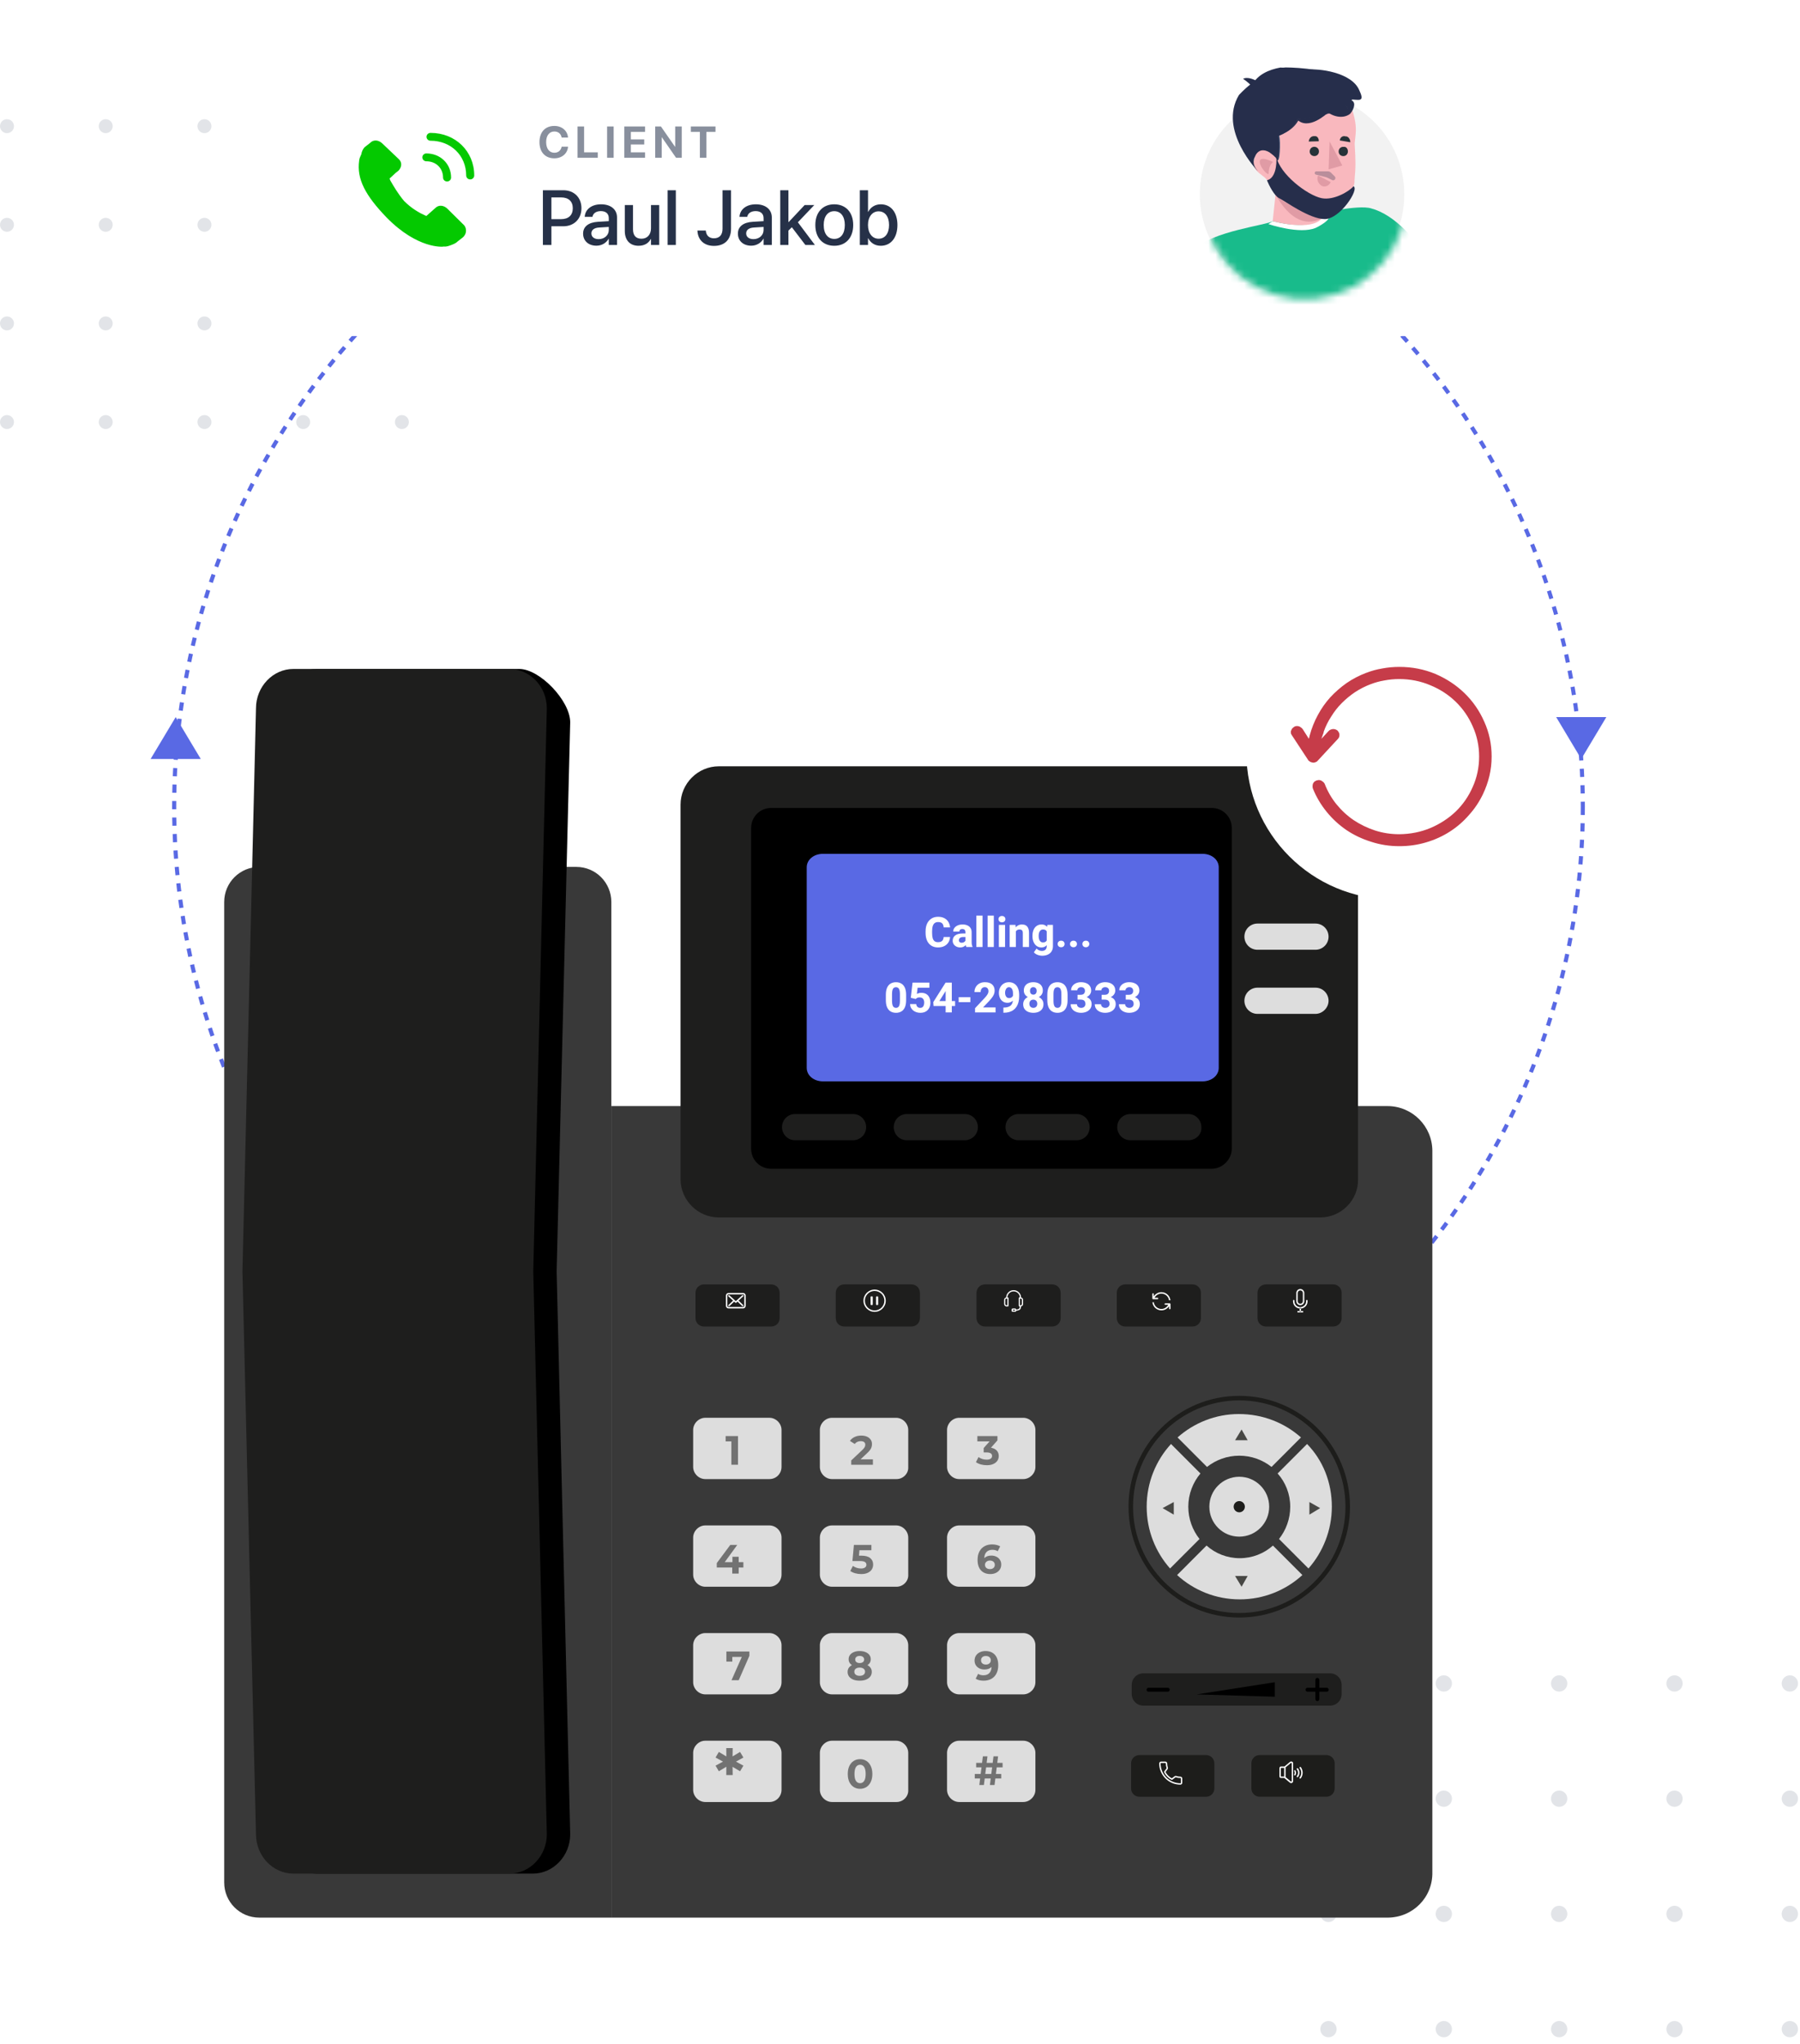 <svg width="251" height="285" viewBox="0 0 251 285" fill="none" xmlns="http://www.w3.org/2000/svg">
<g opacity="0.3">
<ellipse cx="0.974" cy="17.596" rx="0.974" ry="0.973" fill="#9EA6B2"/>
<ellipse cx="14.742" cy="17.596" rx="0.974" ry="0.973" fill="#9EA6B2"/>
<ellipse cx="28.509" cy="17.596" rx="0.974" ry="0.973" fill="#9EA6B2"/>
<ellipse cx="42.277" cy="17.596" rx="0.974" ry="0.973" fill="#9EA6B2"/>
<ellipse cx="0.974" cy="31.349" rx="0.974" ry="0.973" fill="#9EA6B2"/>
<ellipse cx="14.742" cy="31.349" rx="0.974" ry="0.973" fill="#9EA6B2"/>
<ellipse cx="28.509" cy="31.349" rx="0.974" ry="0.973" fill="#9EA6B2"/>
<ellipse cx="42.277" cy="31.349" rx="0.974" ry="0.973" fill="#9EA6B2"/>
<ellipse cx="0.974" cy="45.102" rx="0.974" ry="0.973" fill="#9EA6B2"/>
<ellipse cx="14.742" cy="45.102" rx="0.974" ry="0.973" fill="#9EA6B2"/>
<ellipse cx="28.509" cy="45.102" rx="0.974" ry="0.973" fill="#9EA6B2"/>
<ellipse cx="42.277" cy="45.102" rx="0.974" ry="0.973" fill="#9EA6B2"/>
<ellipse cx="0.974" cy="58.855" rx="0.974" ry="0.973" fill="#9EA6B2"/>
<ellipse cx="14.742" cy="58.855" rx="0.974" ry="0.973" fill="#9EA6B2"/>
<ellipse cx="28.509" cy="58.855" rx="0.974" ry="0.973" fill="#9EA6B2"/>
<ellipse cx="42.277" cy="58.855" rx="0.974" ry="0.973" fill="#9EA6B2"/>
<ellipse cx="56.042" cy="17.596" rx="0.974" ry="0.973" fill="#9EA6B2"/>
<ellipse cx="56.042" cy="31.349" rx="0.974" ry="0.973" fill="#9EA6B2"/>
<ellipse cx="56.042" cy="45.102" rx="0.974" ry="0.973" fill="#9EA6B2"/>
<ellipse cx="56.042" cy="58.855" rx="0.974" ry="0.973" fill="#9EA6B2"/>
</g>
<g opacity="0.3">
<ellipse cx="185.248" cy="234.759" rx="1.138" ry="1.137" fill="#9EA6B2"/>
<ellipse cx="201.332" cy="234.759" rx="1.138" ry="1.137" fill="#9EA6B2"/>
<ellipse cx="217.417" cy="234.759" rx="1.138" ry="1.137" fill="#9EA6B2"/>
<ellipse cx="233.502" cy="234.759" rx="1.138" ry="1.137" fill="#9EA6B2"/>
<ellipse cx="185.247" cy="250.827" rx="1.138" ry="1.137" fill="#9EA6B2"/>
<ellipse cx="201.332" cy="250.827" rx="1.138" ry="1.137" fill="#9EA6B2"/>
<ellipse cx="217.417" cy="250.827" rx="1.138" ry="1.137" fill="#9EA6B2"/>
<ellipse cx="233.502" cy="250.827" rx="1.138" ry="1.137" fill="#9EA6B2"/>
<ellipse cx="185.247" cy="266.895" rx="1.138" ry="1.137" fill="#9EA6B2"/>
<ellipse cx="201.332" cy="266.895" rx="1.138" ry="1.137" fill="#9EA6B2"/>
<ellipse cx="217.417" cy="266.895" rx="1.138" ry="1.137" fill="#9EA6B2"/>
<ellipse cx="233.502" cy="266.895" rx="1.138" ry="1.137" fill="#9EA6B2"/>
<ellipse cx="185.247" cy="282.964" rx="1.138" ry="1.137" fill="#9EA6B2"/>
<ellipse cx="201.332" cy="282.964" rx="1.138" ry="1.137" fill="#9EA6B2"/>
<ellipse cx="217.417" cy="282.964" rx="1.138" ry="1.137" fill="#9EA6B2"/>
<ellipse cx="233.502" cy="282.964" rx="1.138" ry="1.137" fill="#9EA6B2"/>
<ellipse cx="249.586" cy="234.759" rx="1.138" ry="1.137" fill="#9EA6B2"/>
<ellipse cx="249.586" cy="250.827" rx="1.138" ry="1.137" fill="#9EA6B2"/>
<ellipse cx="249.586" cy="266.895" rx="1.138" ry="1.137" fill="#9EA6B2"/>
<ellipse cx="249.586" cy="282.964" rx="1.138" ry="1.137" fill="#9EA6B2"/>
</g>
<path d="M27.995 105.84L24.498 100L21.001 105.84L27.995 105.84Z" fill="#5969E4"/>
<path d="M217 100L220.497 105.84L223.994 100L217 100Z" fill="#5969E4"/>
<circle cx="122.501" cy="112.5" r="98.215" stroke="#5969E4" stroke-width="0.57" stroke-dasharray="1.15 1.15"/>
<path d="M193.475 267.413H85.247V154.243H193.475C196.931 154.243 199.734 157.049 199.734 160.508V261.082C199.8 264.607 196.996 267.413 193.475 267.413Z" fill="#393939"/>
<path d="M85.313 267.411H36.154C33.415 267.411 31.264 265.192 31.264 262.516V125.785C31.264 123.044 33.48 120.89 36.154 120.89H80.358C83.097 120.89 85.248 123.109 85.248 125.785V267.411H85.313Z" fill="#393939"/>
<path d="M184.088 169.775H100.243C97.309 169.775 94.897 167.36 94.897 164.423V112.211C94.897 109.274 97.309 106.859 100.243 106.859H184.023C186.957 106.859 189.369 109.274 189.369 112.211V164.423C189.434 167.36 187.022 169.775 184.088 169.775Z" fill="#1E1E1D"/>
<path d="M168.962 162.987H107.545C105.98 162.987 104.741 161.747 104.741 160.181V115.474C104.741 113.908 105.98 112.667 107.545 112.667H168.962C170.527 112.667 171.765 113.908 171.765 115.474V160.181C171.765 161.682 170.461 162.987 168.962 162.987Z" fill="black"/>
<path d="M167.673 150.797H114.766C113.478 150.797 112.492 149.979 112.492 148.908V120.954C112.492 119.884 113.478 119.065 114.766 119.065H167.673C168.962 119.065 169.947 119.884 169.947 120.954V148.908C169.947 149.979 168.962 150.797 167.673 150.797Z" fill="#5969E4"/>
<path d="M118.955 159.006H110.87C109.827 159.006 109.045 158.158 109.045 157.179C109.045 156.135 109.892 155.351 110.87 155.351H118.955C119.998 155.351 120.781 156.2 120.781 157.179C120.781 158.223 119.933 159.006 118.955 159.006Z" fill="#1E1E1D"/>
<path d="M134.537 159.006H126.453C125.409 159.006 124.627 158.158 124.627 157.179C124.627 156.135 125.475 155.351 126.453 155.351H134.537C135.58 155.351 136.363 156.2 136.363 157.179C136.363 158.223 135.515 159.006 134.537 159.006Z" fill="#1E1E1D"/>
<path d="M150.12 159.006H142.036C140.992 159.006 140.21 158.158 140.21 157.179C140.21 156.135 141.058 155.351 142.036 155.351H150.12C151.163 155.351 151.946 156.2 151.946 157.179C151.946 158.223 151.163 159.006 150.12 159.006Z" fill="#1E1E1D"/>
<path d="M165.701 159.006H157.617C156.573 159.006 155.791 158.158 155.791 157.179C155.791 156.135 156.639 155.351 157.617 155.351H165.701C166.744 155.351 167.527 156.2 167.527 157.179C167.592 158.223 166.744 159.006 165.701 159.006Z" fill="#1E1E1D"/>
<path d="M183.435 132.444H175.35C174.307 132.444 173.524 131.595 173.524 130.616C173.524 129.572 174.372 128.789 175.35 128.789H183.435C184.478 128.789 185.26 129.637 185.26 130.616C185.26 131.66 184.413 132.444 183.435 132.444Z" fill="#DDDDDD"/>
<path d="M183.435 141.385H175.35C174.307 141.385 173.524 140.536 173.524 139.557C173.524 138.513 174.372 137.73 175.35 137.73H183.435C184.478 137.73 185.26 138.578 185.26 139.557C185.26 140.536 184.413 141.385 183.435 141.385Z" fill="#DDDDDD"/>
<path d="M127.105 184.983H117.717C117.065 184.983 116.543 184.461 116.543 183.808V180.284C116.543 179.631 117.065 179.109 117.717 179.109H127.105C127.757 179.109 128.279 179.631 128.279 180.284V183.808C128.279 184.461 127.757 184.983 127.105 184.983Z" fill="#1E1E1D"/>
<path d="M107.547 184.984H98.158C97.506 184.984 96.984 184.462 96.984 183.81V180.285C96.984 179.633 97.506 179.111 98.158 179.111H107.547C108.199 179.111 108.72 179.633 108.72 180.285V183.81C108.72 184.462 108.199 184.984 107.547 184.984Z" fill="#1E1E1D"/>
<path d="M146.731 184.983H137.343C136.691 184.983 136.169 184.461 136.169 183.808V180.284C136.169 179.631 136.691 179.109 137.343 179.109H146.731C147.383 179.109 147.905 179.631 147.905 180.284V183.808C147.905 184.461 147.383 184.983 146.731 184.983Z" fill="#1E1E1D"/>
<path d="M166.29 184.983H156.901C156.249 184.983 155.728 184.461 155.728 183.808V180.284C155.728 179.631 156.249 179.109 156.901 179.109H166.29C166.942 179.109 167.463 179.631 167.463 180.284V183.808C167.463 184.461 166.942 184.983 166.29 184.983Z" fill="#1E1E1D"/>
<path d="M185.913 184.983H176.524C175.872 184.983 175.351 184.461 175.351 183.808V180.284C175.351 179.631 175.872 179.109 176.524 179.109H185.913C186.565 179.109 187.086 179.631 187.086 180.284V183.808C187.086 184.461 186.565 184.983 185.913 184.983Z" fill="#1E1E1D"/>
<path d="M103.876 180.409C103.845 180.377 103.809 180.352 103.766 180.335C103.722 180.315 103.677 180.306 103.63 180.306H101.578C101.481 180.308 101.398 180.343 101.329 180.412C101.26 180.481 101.226 180.566 101.226 180.665C101.226 180.665 101.226 180.666 101.226 180.668V182.098C101.226 182.098 101.226 182.099 101.226 182.101C101.226 182.201 101.26 182.285 101.329 182.354C101.398 182.423 101.481 182.458 101.578 182.461H103.63C103.727 182.458 103.81 182.423 103.879 182.354C103.948 182.285 103.982 182.201 103.982 182.101C103.982 182.099 103.982 182.098 103.982 182.098V180.668C103.982 180.618 103.973 180.572 103.953 180.529C103.934 180.484 103.908 180.444 103.876 180.409ZM103.63 182.26H101.578C101.535 182.26 101.498 182.245 101.468 182.215C101.438 182.182 101.423 182.145 101.423 182.101C101.423 182.099 101.423 182.098 101.423 182.098V180.668C101.423 180.666 101.423 180.665 101.423 180.665C101.423 180.622 101.438 180.585 101.468 180.555C101.498 180.522 101.535 180.506 101.578 180.506H103.63C103.673 180.506 103.71 180.522 103.74 180.555C103.77 180.585 103.785 180.622 103.785 180.665C103.785 180.665 103.785 180.666 103.785 180.668V182.098V182.108C103.783 182.151 103.767 182.188 103.737 182.218C103.706 182.246 103.671 182.26 103.63 182.26ZM103.643 182.137C103.634 182.146 103.623 182.153 103.61 182.16C103.6 182.164 103.588 182.166 103.575 182.166C103.575 182.166 103.574 182.166 103.571 182.166C103.556 182.166 103.543 182.164 103.533 182.16C103.522 182.155 103.512 182.149 103.504 182.14L102.843 181.5L102.672 181.658C102.663 181.667 102.653 181.673 102.64 181.678C102.629 181.682 102.617 181.684 102.604 181.684C102.593 181.684 102.581 181.682 102.568 181.678C102.558 181.673 102.548 181.668 102.539 181.661L102.371 181.506L101.711 182.14C101.7 182.147 101.689 182.153 101.679 182.16C101.668 182.164 101.656 182.166 101.643 182.166C101.628 182.166 101.614 182.164 101.601 182.16C101.588 182.153 101.577 182.145 101.569 182.134C101.56 182.125 101.553 182.115 101.549 182.105C101.545 182.092 101.543 182.079 101.543 182.066C101.543 182.051 101.545 182.038 101.549 182.027C101.556 182.014 101.564 182.002 101.575 181.991L102.225 181.37L101.572 180.775C101.561 180.766 101.552 180.755 101.546 180.742C101.542 180.729 101.539 180.715 101.539 180.7C101.539 180.687 101.542 180.676 101.546 180.665C101.55 180.652 101.556 180.641 101.562 180.632C101.573 180.622 101.585 180.614 101.598 180.61C101.611 180.603 101.624 180.6 101.636 180.6C101.643 180.6 101.648 180.601 101.653 180.603C101.659 180.603 101.666 180.604 101.672 180.607L101.669 180.603C101.675 180.608 101.681 180.612 101.685 180.616C101.691 180.618 101.698 180.622 101.704 180.626L102.429 181.289C102.431 181.291 102.434 181.294 102.436 181.296C102.438 181.296 102.44 181.298 102.442 181.302L102.449 181.305L102.604 181.451L103.504 180.626C103.512 180.617 103.522 180.611 103.533 180.607C103.546 180.602 103.559 180.6 103.571 180.6C103.584 180.6 103.597 180.603 103.61 180.61C103.623 180.614 103.634 180.622 103.643 180.632C103.651 180.641 103.658 180.652 103.662 180.665C103.666 180.676 103.669 180.687 103.669 180.7C103.669 180.715 103.665 180.729 103.659 180.742C103.655 180.755 103.647 180.766 103.636 180.775L102.992 181.367L103.639 181.995C103.65 182.005 103.658 182.017 103.662 182.03C103.669 182.041 103.672 182.053 103.672 182.066C103.672 182.081 103.669 182.095 103.662 182.108C103.658 182.119 103.651 182.128 103.643 182.137Z" fill="white"/>
<path d="M121.96 179.83C121.747 179.83 121.545 179.87 121.355 179.95C121.168 180.032 121.003 180.144 120.86 180.286C120.72 180.426 120.609 180.59 120.527 180.778C120.447 180.968 120.407 181.17 120.407 181.383C120.407 181.599 120.447 181.801 120.527 181.988C120.609 182.178 120.72 182.343 120.86 182.483C121.003 182.624 121.168 182.735 121.355 182.817C121.545 182.896 121.747 182.936 121.96 182.936C122.174 182.936 122.376 182.896 122.566 182.817C122.753 182.735 122.917 182.624 123.057 182.483C123.2 182.343 123.312 182.178 123.394 181.988C123.474 181.801 123.514 181.599 123.514 181.383C123.514 181.17 123.473 180.968 123.391 180.778C123.311 180.59 123.2 180.426 123.057 180.286C122.917 180.144 122.753 180.033 122.566 179.953C122.376 179.871 122.174 179.83 121.96 179.83ZM121.96 182.742C121.773 182.742 121.596 182.707 121.43 182.635C121.266 182.564 121.122 182.467 120.999 182.344C120.876 182.221 120.779 182.077 120.708 181.911C120.637 181.747 120.601 181.571 120.601 181.383C120.601 181.219 120.628 181.063 120.682 180.914C120.738 180.767 120.815 180.636 120.912 180.519C121.009 180.401 121.123 180.3 121.255 180.218C121.389 180.138 121.533 180.082 121.689 180.05H121.695C121.736 180.041 121.778 180.035 121.821 180.031C121.867 180.026 121.913 180.024 121.96 180.024C122.055 180.024 122.147 180.033 122.235 180.05C122.324 180.069 122.409 180.096 122.491 180.131C122.573 180.165 122.65 180.207 122.721 180.257C122.794 180.307 122.861 180.362 122.921 180.422C122.984 180.482 123.039 180.549 123.086 180.623C123.136 180.694 123.178 180.77 123.213 180.852C123.247 180.932 123.273 181.016 123.29 181.105C123.31 181.193 123.319 181.284 123.319 181.377C123.319 181.377 123.319 181.378 123.319 181.38C123.319 181.382 123.319 181.383 123.319 181.383C123.319 181.571 123.284 181.747 123.213 181.911C123.142 182.077 123.044 182.221 122.921 182.344C122.799 182.467 122.654 182.564 122.488 182.635C122.324 182.707 122.148 182.742 121.96 182.742ZM121.475 180.781H121.624C121.645 180.781 121.664 180.791 121.679 180.81C121.694 180.83 121.702 180.854 121.702 180.882V181.885C121.702 181.913 121.694 181.936 121.679 181.956C121.664 181.975 121.645 181.985 121.624 181.985H121.475C121.453 181.985 121.435 181.975 121.42 181.956C121.405 181.936 121.397 181.913 121.397 181.885V180.882C121.397 180.854 121.405 180.83 121.42 180.81C121.435 180.791 121.453 180.781 121.475 180.781ZM122.232 180.781H122.384C122.406 180.781 122.423 180.791 122.436 180.81C122.451 180.83 122.459 180.854 122.459 180.882V181.885C122.459 181.913 122.451 181.936 122.436 181.956C122.423 181.975 122.406 181.985 122.384 181.985H122.232C122.213 181.985 122.196 181.975 122.18 181.956C122.165 181.936 122.158 181.913 122.158 181.885V180.882C122.158 180.854 122.165 180.83 122.18 180.81C122.196 180.791 122.213 180.781 122.232 180.781Z" fill="white"/>
<path d="M142.384 180.933C142.379 180.793 142.35 180.66 142.296 180.535C142.24 180.41 142.165 180.302 142.07 180.212C141.977 180.119 141.868 180.046 141.743 179.992C141.618 179.938 141.484 179.911 141.342 179.911C141.202 179.911 141.069 179.938 140.944 179.992C140.819 180.046 140.709 180.119 140.614 180.212C140.521 180.302 140.447 180.41 140.39 180.535C140.334 180.658 140.305 180.791 140.303 180.933C140.223 180.946 140.156 180.984 140.102 181.047C140.049 181.107 140.022 181.179 140.022 181.263C140.022 181.268 140.022 181.272 140.022 181.276C140.022 181.281 140.022 181.285 140.022 181.289V181.817C140.022 181.821 140.022 181.825 140.022 181.83C140.022 181.832 140.022 181.835 140.022 181.839C140.022 181.934 140.055 182.015 140.122 182.082C140.189 182.149 140.27 182.182 140.365 182.182C140.369 182.182 140.372 182.182 140.374 182.182C140.379 182.182 140.383 182.182 140.387 182.182H140.552C140.574 182.182 140.592 182.175 140.607 182.16C140.625 182.142 140.633 182.122 140.633 182.098V181.008C140.633 180.986 140.625 180.968 140.607 180.953C140.592 180.936 140.574 180.927 140.552 180.927H140.471C140.476 180.808 140.502 180.698 140.549 180.597C140.594 180.493 140.656 180.404 140.733 180.328C140.813 180.253 140.905 180.192 141.009 180.147C141.114 180.104 141.225 180.082 141.342 180.082C141.46 180.082 141.572 180.104 141.675 180.147C141.781 180.192 141.872 180.253 141.95 180.328C142.028 180.404 142.09 180.493 142.138 180.597C142.185 180.698 142.211 180.807 142.215 180.924V180.927H142.135C142.113 180.927 142.094 180.936 142.076 180.953C142.061 180.968 142.054 180.986 142.054 181.008V182.098C142.054 182.12 142.061 182.139 142.076 182.156C142.094 182.172 142.113 182.179 142.135 182.179H142.212C142.201 182.35 142.153 182.463 142.067 182.519C141.982 182.575 141.86 182.608 141.698 182.619V182.609C141.698 182.571 141.684 182.538 141.656 182.512C141.63 182.484 141.597 182.469 141.559 182.467H141.206C141.167 182.469 141.134 182.484 141.106 182.512C141.078 182.538 141.064 182.571 141.064 182.609V182.791C141.064 182.83 141.078 182.862 141.106 182.888C141.134 182.916 141.167 182.93 141.206 182.93H141.559C141.597 182.93 141.63 182.916 141.656 182.888C141.684 182.862 141.698 182.83 141.698 182.791V182.784C141.86 182.776 142.011 182.737 142.151 182.668C142.291 182.599 142.368 182.434 142.38 182.173C142.462 182.162 142.53 182.125 142.584 182.063C142.638 182 142.665 181.928 142.665 181.846C142.665 181.839 142.665 181.834 142.665 181.83C142.665 181.825 142.665 181.821 142.665 181.817V181.289C142.665 181.285 142.665 181.281 142.665 181.276C142.665 181.272 142.665 181.268 142.665 181.263C142.665 181.179 142.638 181.107 142.584 181.047C142.53 180.984 142.464 180.946 142.384 180.933ZM140.384 181.089H140.465V182.014H140.384C140.38 182.014 140.375 182.014 140.371 182.014C140.369 182.014 140.366 182.014 140.361 182.014C140.314 182.014 140.272 181.997 140.235 181.962C140.201 181.928 140.183 181.887 140.183 181.839C140.183 181.835 140.183 181.831 140.183 181.826C140.186 181.822 140.187 181.818 140.187 181.813V181.286C140.187 181.284 140.186 181.281 140.183 181.276C140.183 181.272 140.183 181.268 140.183 181.263C140.183 181.216 140.201 181.175 140.235 181.14C140.272 181.106 140.314 181.089 140.361 181.089C140.366 181.089 140.369 181.089 140.371 181.089C140.375 181.089 140.38 181.089 140.384 181.089ZM141.533 182.765H141.232V182.635H141.533V182.765ZM142.497 181.817C142.497 181.821 142.497 181.825 142.497 181.83C142.497 181.832 142.497 181.835 142.497 181.839C142.497 181.889 142.48 181.931 142.445 181.966C142.411 182 142.369 182.017 142.319 182.017C142.317 182.017 142.314 182.017 142.309 182.017C142.305 182.017 142.302 182.016 142.3 182.014H142.219V181.095H142.3C142.304 181.093 142.307 181.092 142.309 181.092C142.314 181.092 142.318 181.092 142.322 181.092C142.372 181.092 142.414 181.109 142.448 181.144C142.483 181.178 142.5 181.22 142.5 181.27C142.5 181.274 142.5 181.279 142.5 181.283C142.5 181.285 142.5 181.288 142.5 181.293L142.497 181.817Z" fill="white"/>
<path d="M163.218 181.852V182.48C163.218 182.508 163.208 182.532 163.189 182.551C163.169 182.569 163.147 182.577 163.121 182.577C163.093 182.577 163.069 182.569 163.05 182.551C163.032 182.532 163.024 182.508 163.024 182.48V182.147L162.949 182.244C162.891 182.317 162.825 182.384 162.752 182.444C162.679 182.505 162.599 182.557 162.512 182.6C162.428 182.641 162.34 182.672 162.247 182.694C162.152 182.717 162.054 182.729 161.953 182.729C161.793 182.729 161.641 182.701 161.496 182.645C161.354 182.589 161.227 182.511 161.115 182.412C161.005 182.313 160.913 182.196 160.84 182.063C160.766 181.927 160.72 181.781 160.7 181.626V181.619L160.697 181.6H160.891V181.619C160.911 181.749 160.952 181.87 161.014 181.982C161.077 182.092 161.155 182.188 161.247 182.27C161.342 182.352 161.45 182.416 161.571 182.464C161.69 182.511 161.817 182.535 161.953 182.535C162.05 182.535 162.144 182.522 162.234 182.496C162.323 182.47 162.406 182.435 162.483 182.389C162.563 182.344 162.635 182.29 162.7 182.228C162.767 182.163 162.823 182.092 162.868 182.014L162.872 182.011L162.91 181.949H162.49C162.464 181.949 162.441 181.94 162.422 181.92C162.402 181.901 162.393 181.878 162.393 181.852C162.393 181.824 162.402 181.801 162.422 181.781C162.441 181.762 162.464 181.752 162.49 181.752H163.124C163.126 181.752 163.128 181.752 163.131 181.752C163.154 181.752 163.175 181.761 163.192 181.778C163.209 181.795 163.218 181.817 163.218 181.843C163.218 181.845 163.218 181.847 163.218 181.849C163.218 181.849 163.218 181.85 163.218 181.852ZM163.014 181.325V181.309C162.995 181.177 162.954 181.056 162.891 180.946C162.829 180.834 162.75 180.737 162.655 180.655C162.56 180.573 162.453 180.509 162.335 180.464C162.214 180.417 162.086 180.393 161.953 180.393C161.856 180.393 161.762 180.406 161.671 180.432C161.581 180.456 161.495 180.49 161.416 180.535C161.338 180.581 161.267 180.635 161.202 180.697C161.137 180.762 161.081 180.833 161.034 180.911L161.03 180.914L160.995 180.975H161.412C161.438 180.975 161.461 180.985 161.48 181.005C161.5 181.024 161.509 181.047 161.509 181.072C161.509 181.101 161.5 181.124 161.48 181.144C161.461 181.163 161.438 181.173 161.412 181.173H160.788C160.788 181.173 160.787 181.173 160.785 181.173C160.757 181.173 160.733 181.163 160.713 181.144C160.696 181.124 160.687 181.102 160.687 181.076C160.687 181.076 160.687 181.075 160.687 181.072V180.445C160.687 180.419 160.696 180.396 160.713 180.377C160.733 180.357 160.757 180.348 160.785 180.348C160.813 180.348 160.835 180.357 160.853 180.377C160.872 180.396 160.882 180.419 160.882 180.445V180.781L160.956 180.684C161.014 180.609 161.08 180.542 161.153 180.484C161.227 180.423 161.306 180.372 161.39 180.331C161.474 180.288 161.563 180.255 161.658 180.231C161.753 180.21 161.851 180.199 161.953 180.199C162.112 180.199 162.264 180.227 162.409 180.283C162.551 180.339 162.678 180.417 162.788 180.516C162.9 180.615 162.992 180.732 163.066 180.865C163.139 180.999 163.186 181.144 163.205 181.299V181.305L163.211 181.325H163.014Z" fill="white"/>
<path d="M181.416 182.399H181.222V182.897H181.416V182.399ZM181.319 179.749C181.166 179.749 181.034 179.804 180.924 179.914C180.816 180.022 180.762 180.152 180.762 180.306C180.762 180.306 180.762 180.307 180.762 180.309V181.448C180.762 181.448 180.762 181.449 180.762 181.451C180.762 181.604 180.816 181.736 180.924 181.846C181.034 181.954 181.166 182.008 181.319 182.008C181.472 182.008 181.603 181.954 181.71 181.846C181.82 181.736 181.875 181.604 181.875 181.451V180.309C181.875 180.307 181.875 180.306 181.875 180.306C181.875 180.152 181.82 180.022 181.71 179.914C181.603 179.804 181.472 179.749 181.319 179.749ZM181.681 181.451C181.679 181.55 181.642 181.636 181.571 181.707C181.502 181.776 181.418 181.81 181.319 181.81C181.22 181.81 181.134 181.776 181.063 181.707C180.992 181.636 180.956 181.55 180.956 181.451C180.956 181.449 180.956 181.448 180.956 181.448V180.309C180.956 180.207 180.992 180.122 181.063 180.053C181.134 179.982 181.22 179.946 181.319 179.946C181.418 179.946 181.503 179.982 181.574 180.053C181.646 180.122 181.681 180.207 181.681 180.309V181.451ZM181.736 182.92C181.736 182.946 181.727 182.969 181.707 182.988C181.688 183.007 181.664 183.017 181.636 183.017H181.002C180.974 183.017 180.95 183.007 180.931 182.988C180.913 182.969 180.905 182.946 180.905 182.92C180.905 182.892 180.913 182.868 180.931 182.849C180.95 182.83 180.974 182.82 181.002 182.82H181.636C181.664 182.82 181.688 182.83 181.707 182.849C181.727 182.868 181.736 182.892 181.736 182.92ZM182.332 181.367V181.464C182.332 181.604 182.306 181.736 182.254 181.859C182.2 181.982 182.127 182.09 182.034 182.182C181.943 182.273 181.837 182.345 181.714 182.399C181.591 182.451 181.459 182.477 181.319 182.477C181.179 182.477 181.047 182.451 180.924 182.399C180.801 182.345 180.693 182.273 180.6 182.182C180.51 182.09 180.438 181.982 180.384 181.859C180.332 181.736 180.306 181.604 180.306 181.464V181.367C180.306 181.341 180.316 181.318 180.335 181.299C180.355 181.28 180.377 181.27 180.403 181.27C180.431 181.27 180.455 181.28 180.474 181.299C180.494 181.318 180.503 181.341 180.503 181.367V181.464C180.503 181.576 180.525 181.682 180.568 181.781C180.609 181.88 180.666 181.968 180.74 182.043C180.815 182.117 180.902 182.174 181.002 182.215C181.101 182.258 181.207 182.279 181.319 182.279C181.431 182.279 181.537 182.258 181.636 182.215C181.735 182.174 181.821 182.117 181.895 182.043C181.97 181.968 182.029 181.88 182.07 181.781C182.113 181.682 182.134 181.576 182.134 181.464V181.367C182.134 181.341 182.144 181.318 182.163 181.299C182.183 181.28 182.207 181.27 182.235 181.27C182.26 181.27 182.283 181.28 182.303 181.299C182.322 181.318 182.332 181.341 182.332 181.367Z" fill="white"/>
<path d="M168.175 250.557H158.884C158.239 250.557 157.723 250.04 157.723 249.394V245.906C157.723 245.261 158.239 244.744 158.884 244.744H168.175C168.82 244.744 169.337 245.261 169.337 245.906V249.394C169.337 250.04 168.82 250.557 168.175 250.557Z" fill="#1D1D1B"/>
<path d="M184.951 250.555H175.659C175.014 250.555 174.498 250.038 174.498 249.392V245.905C174.498 245.259 175.014 244.742 175.659 244.742H184.951C185.596 244.742 186.112 245.259 186.112 245.905V249.392C186.112 250.038 185.596 250.555 184.951 250.555Z" fill="#1D1D1B"/>
<path d="M164.599 247.755C164.502 247.755 164.405 247.748 164.308 247.733C164.213 247.715 164.121 247.692 164.03 247.662C164.017 247.657 164.003 247.654 163.988 247.652C163.975 247.65 163.961 247.649 163.946 247.649C163.911 247.649 163.879 247.655 163.849 247.668C163.819 247.681 163.792 247.698 163.768 247.72V247.717L163.412 247.985C163.315 247.938 163.224 247.883 163.14 247.82C163.054 247.758 162.973 247.69 162.897 247.616C162.824 247.543 162.757 247.464 162.697 247.38C162.634 247.296 162.579 247.207 162.532 247.115L162.529 247.102L162.787 246.756C162.811 246.732 162.83 246.704 162.842 246.671C162.858 246.639 162.865 246.605 162.865 246.568C162.865 246.553 162.864 246.539 162.862 246.526C162.86 246.511 162.856 246.497 162.852 246.484V246.487C162.824 246.403 162.801 246.312 162.784 246.215C162.769 246.118 162.762 246.019 162.762 245.917C162.762 245.917 162.762 245.916 162.762 245.914C162.762 245.843 162.736 245.782 162.684 245.73C162.632 245.678 162.571 245.652 162.499 245.652C162.499 245.652 162.498 245.652 162.496 245.652H161.907C161.834 245.652 161.771 245.678 161.72 245.73C161.67 245.779 161.645 245.841 161.645 245.914C161.645 246.322 161.723 246.706 161.878 247.066C162.034 247.424 162.244 247.737 162.509 248.005C162.777 248.27 163.089 248.48 163.448 248.636C163.808 248.791 164.192 248.869 164.599 248.869C164.671 248.869 164.732 248.843 164.784 248.791C164.836 248.739 164.862 248.678 164.862 248.606V248.018C164.862 247.944 164.836 247.883 164.784 247.833C164.732 247.781 164.671 247.755 164.599 247.755ZM164.671 248.606C164.671 248.626 164.663 248.643 164.648 248.658C164.635 248.671 164.619 248.678 164.599 248.678C164.218 248.675 163.86 248.602 163.525 248.458C163.189 248.313 162.895 248.117 162.645 247.869C162.397 247.618 162.201 247.325 162.056 246.989C161.912 246.654 161.838 246.296 161.836 245.914C161.836 245.895 161.843 245.879 161.856 245.866C161.871 245.851 161.888 245.843 161.907 245.843H162.496C162.516 245.843 162.532 245.851 162.545 245.866C162.56 245.879 162.567 245.895 162.567 245.914C162.567 246.022 162.576 246.129 162.593 246.235C162.611 246.34 162.635 246.444 162.668 246.545C162.67 246.547 162.671 246.551 162.671 246.555C162.671 246.559 162.671 246.562 162.671 246.565C162.671 246.578 162.668 246.589 162.661 246.6C162.657 246.611 162.65 246.621 162.642 246.629L162.338 247.034C162.331 247.042 162.326 247.052 162.321 247.063C162.319 247.072 162.318 247.081 162.318 247.092C162.318 247.101 162.318 247.108 162.318 247.115C162.32 247.121 162.324 247.129 162.328 247.137V247.134C162.384 247.251 162.448 247.361 162.519 247.464C162.592 247.566 162.672 247.66 162.758 247.749C162.847 247.837 162.942 247.918 163.043 247.992C163.144 248.063 163.251 248.125 163.363 248.179L163.376 248.186C163.383 248.19 163.389 248.193 163.396 248.195C163.404 248.198 163.413 248.199 163.422 248.199C163.432 248.199 163.442 248.197 163.451 248.192C163.462 248.188 163.471 248.183 163.48 248.176L163.894 247.862C163.901 247.856 163.908 247.851 163.917 247.849C163.925 247.845 163.935 247.843 163.946 247.843C163.948 247.843 163.951 247.844 163.956 247.846C163.96 247.846 163.964 247.846 163.969 247.846C164.07 247.881 164.173 247.906 164.279 247.924C164.385 247.939 164.492 247.946 164.599 247.946C164.619 247.946 164.635 247.954 164.648 247.969C164.663 247.982 164.671 247.998 164.671 248.018V248.606Z" fill="white"/>
<path d="M180.171 245.662C180.154 245.653 180.136 245.647 180.116 245.642C180.097 245.638 180.076 245.636 180.055 245.636C180.018 245.636 179.983 245.642 179.951 245.655C179.921 245.668 179.894 245.686 179.87 245.707L179.113 246.338H178.667C178.582 246.329 178.518 246.35 178.472 246.4C178.429 246.447 178.408 246.513 178.408 246.597V247.694C178.408 247.778 178.427 247.84 178.466 247.878C178.505 247.917 178.562 247.937 178.637 247.937H179.081L179.854 248.584C179.878 248.605 179.906 248.623 179.938 248.636C179.971 248.648 180.004 248.655 180.039 248.655C180.06 248.655 180.081 248.653 180.1 248.648C180.119 248.642 180.139 248.636 180.158 248.629H180.155C180.205 248.607 180.245 248.574 180.275 248.529C180.305 248.481 180.32 248.43 180.32 248.373V245.917C180.322 245.913 180.323 245.909 180.323 245.905C180.323 245.898 180.323 245.893 180.323 245.888C180.323 245.837 180.309 245.791 180.281 245.752C180.253 245.711 180.216 245.681 180.171 245.662ZM180.081 245.843C180.087 245.843 180.096 245.851 180.106 245.866C180.119 245.879 180.126 245.896 180.126 245.917V248.357C180.124 248.372 180.118 248.386 180.11 248.399C180.103 248.412 180.094 248.423 180.081 248.432C180.072 248.432 180.058 248.434 180.039 248.438C180.021 248.44 180.005 248.434 179.99 248.419L179.268 247.817V246.461L179.99 245.856C179.999 245.852 180.008 245.848 180.019 245.846C180.03 245.842 180.041 245.84 180.051 245.84C180.056 245.84 180.06 245.84 180.064 245.84C180.071 245.84 180.076 245.841 180.081 245.843ZM178.605 246.597C178.605 246.58 178.61 246.566 178.621 246.555C178.634 246.542 178.648 246.536 178.663 246.536H179.071V247.739H178.663C178.648 247.739 178.634 247.734 178.621 247.723C178.61 247.71 178.605 247.696 178.605 247.681V246.597ZM180.637 247.545C180.631 247.549 180.621 247.557 180.608 247.568C180.597 247.579 180.586 247.584 180.576 247.584H180.547C180.542 247.584 180.535 247.584 180.524 247.584C180.515 247.582 180.509 247.579 180.504 247.574C180.498 247.568 180.489 247.559 180.479 247.548C180.468 247.535 180.462 247.525 180.462 247.516V247.503C180.458 247.494 180.457 247.485 180.459 247.474C180.463 247.463 180.469 247.45 180.475 247.435C180.495 247.405 180.51 247.371 180.521 247.335C180.531 247.298 180.537 247.26 180.537 247.221C180.537 247.181 180.531 247.143 180.521 247.108C180.51 247.072 180.495 247.037 180.475 247.005L180.479 247.008C180.474 246.997 180.47 246.986 180.466 246.976C180.463 246.965 180.462 246.954 180.462 246.943C180.462 246.941 180.462 246.939 180.462 246.937C180.462 246.935 180.462 246.932 180.462 246.93V246.934C180.469 246.921 180.474 246.91 180.479 246.901C180.485 246.89 180.493 246.88 180.501 246.869C180.508 246.862 180.516 246.858 180.527 246.856C180.538 246.852 180.549 246.849 180.559 246.849C180.564 246.849 180.567 246.849 180.569 246.849C180.573 246.849 180.578 246.849 180.582 246.849C180.593 246.854 180.603 246.859 180.611 246.866C180.62 246.872 180.626 246.881 180.631 246.891H180.634V246.895C180.664 246.94 180.688 246.991 180.705 247.047C180.722 247.103 180.731 247.161 180.731 247.221C180.731 247.282 180.722 247.34 180.705 247.396C180.69 247.45 180.667 247.5 180.637 247.545ZM181.423 247.927L181.375 247.988C181.368 248.001 181.36 248.011 181.349 248.018C181.338 248.024 181.325 248.027 181.31 248.027C181.308 248.027 181.306 248.027 181.304 248.027C181.302 248.027 181.3 248.027 181.3 248.027C181.298 248.027 181.296 248.027 181.294 248.027C181.294 248.027 181.293 248.027 181.291 248.027C181.284 248.027 181.277 248.026 181.268 248.024C181.262 248.022 181.255 248.02 181.249 248.018C181.244 248.011 181.237 248.001 181.226 247.988C181.215 247.975 181.21 247.964 181.21 247.953L181.207 247.943C181.207 247.941 181.207 247.938 181.207 247.933C181.207 247.929 181.207 247.925 181.207 247.92C181.207 247.912 181.208 247.903 181.21 247.895C181.212 247.886 181.216 247.877 181.223 247.869V247.872L181.268 247.807C181.326 247.725 181.371 247.634 181.401 247.532C181.433 247.431 181.449 247.325 181.449 247.215C181.449 247.103 181.433 246.996 181.401 246.895C181.368 246.793 181.323 246.699 181.265 246.613L181.268 246.616L181.223 246.558C181.218 246.547 181.215 246.537 181.213 246.526C181.211 246.513 181.21 246.501 181.21 246.49C181.21 246.488 181.21 246.486 181.21 246.484C181.21 246.482 181.21 246.479 181.21 246.477C181.216 246.466 181.223 246.456 181.229 246.445C181.236 246.432 181.242 246.421 181.249 246.413C181.259 246.408 181.27 246.405 181.281 246.403C181.292 246.401 181.304 246.4 181.317 246.4C181.319 246.4 181.321 246.4 181.323 246.4C181.325 246.4 181.327 246.4 181.33 246.4C181.33 246.4 181.331 246.4 181.333 246.4C181.346 246.4 181.358 246.404 181.368 246.413C181.379 246.419 181.388 246.428 181.394 246.438L181.44 246.497C181.504 246.596 181.555 246.706 181.592 246.827C181.631 246.945 181.65 247.07 181.65 247.202C181.65 247.338 181.629 247.468 181.588 247.594C181.55 247.717 181.494 247.829 181.42 247.93L181.423 247.927ZM181.048 247.733L181.003 247.791C180.996 247.797 180.987 247.806 180.974 247.817C180.963 247.826 180.951 247.83 180.938 247.83H180.909C180.902 247.83 180.894 247.83 180.883 247.83C180.872 247.828 180.864 247.824 180.857 247.82C180.853 247.814 180.845 247.805 180.835 247.794C180.824 247.781 180.818 247.768 180.818 247.755L180.815 247.749C180.811 247.738 180.81 247.727 180.812 247.717C180.816 247.704 180.823 247.69 180.831 247.675L180.877 247.613C180.915 247.557 180.946 247.494 180.967 247.425C180.991 247.356 181.003 247.283 181.003 247.205C181.003 247.13 180.991 247.058 180.967 246.989C180.946 246.917 180.914 246.853 180.873 246.794V246.798L180.831 246.736C180.823 246.727 180.816 246.718 180.812 246.707C180.81 246.696 180.809 246.685 180.809 246.675C180.809 246.67 180.809 246.666 180.809 246.662C180.809 246.657 180.81 246.653 180.812 246.649H180.809C180.813 246.638 180.818 246.628 180.825 246.62C180.833 246.609 180.843 246.6 180.854 246.594C180.867 246.589 180.88 246.586 180.893 246.584C180.908 246.582 180.923 246.581 180.938 246.581C180.938 246.581 180.939 246.581 180.941 246.581C180.954 246.581 180.966 246.585 180.977 246.594C180.988 246.6 180.996 246.609 181.003 246.62L181.048 246.678C181.096 246.753 181.132 246.836 181.158 246.927C181.186 247.015 181.2 247.108 181.2 247.205C181.2 247.302 181.186 247.396 181.158 247.487C181.132 247.577 181.094 247.66 181.045 247.736L181.048 247.733Z" fill="white"/>
<path d="M185.457 237.849H159.442C158.53 237.849 157.812 237.131 157.812 236.217V234.977C157.812 234.063 158.53 233.345 159.442 233.345H185.457C186.369 233.345 187.087 234.063 187.087 234.977V236.217C187.087 237.131 186.369 237.849 185.457 237.849Z" fill="#1E1E1D"/>
<path d="M160.16 235.632H162.833" stroke="black" stroke-width="0.552" stroke-miterlimit="10" stroke-linecap="round" stroke-linejoin="round"/>
<path d="M182.327 235.632H185" stroke="black" stroke-width="0.552" stroke-miterlimit="10" stroke-linecap="round" stroke-linejoin="round"/>
<path d="M183.697 234.259V236.937" stroke="black" stroke-width="0.552" stroke-miterlimit="10" stroke-linecap="round" stroke-linejoin="round"/>
<path d="M166.875 236.284L177.763 234.585V236.61L166.875 236.284Z" fill="black"/>
<path d="M74.295 261.277H44.173C41.304 261.277 38.957 258.797 38.957 255.795L37.066 177.281L38.957 98.766C38.957 95.764 41.304 93.284 44.173 93.284H72.404C75.273 93.284 79.511 97.722 79.511 100.724L77.62 177.281L79.511 255.795C79.511 258.797 77.163 261.277 74.295 261.277Z" fill="black"/>
<path d="M71.035 261.277H40.913C38.044 261.277 35.697 258.797 35.697 255.795L33.807 177.281L35.697 98.766C35.697 95.764 38.044 93.284 40.913 93.284H71.035C73.904 93.284 76.251 95.764 76.251 98.766L74.36 177.281L76.251 255.795C76.251 258.797 73.904 261.277 71.035 261.277Z" fill="#1E1E1D"/>
<path d="M107.285 206.259H98.352C97.44 206.259 96.657 205.476 96.657 204.562V199.406C96.657 198.493 97.44 197.709 98.352 197.709H107.285C108.197 197.709 108.98 198.493 108.98 199.406V204.562C108.98 205.476 108.263 206.259 107.285 206.259Z" fill="#DDDDDD"/>
<path d="M125.019 206.26H116.021C115.109 206.26 114.326 205.477 114.326 204.564V199.408C114.326 198.494 115.109 197.711 116.021 197.711H124.954C125.866 197.711 126.649 198.494 126.649 199.408V204.564C126.714 205.477 125.932 206.26 125.019 206.26Z" fill="#DDDDDD"/>
<path d="M142.688 206.26H133.756C132.843 206.26 132.061 205.477 132.061 204.564V199.408C132.061 198.494 132.843 197.711 133.756 197.711H142.688C143.601 197.711 144.383 198.494 144.383 199.408V204.564C144.383 205.477 143.601 206.26 142.688 206.26Z" fill="#DDDDDD"/>
<path d="M107.285 221.271H98.352C97.44 221.271 96.657 220.488 96.657 219.574V214.418C96.657 213.504 97.44 212.721 98.352 212.721H107.285C108.197 212.721 108.98 213.504 108.98 214.418V219.574C108.98 220.488 108.263 221.271 107.285 221.271Z" fill="#DDDDDD"/>
<path d="M125.019 221.271H116.021C115.109 221.271 114.326 220.488 114.326 219.574V214.418C114.326 213.504 115.109 212.721 116.021 212.721H124.954C125.866 212.721 126.649 213.504 126.649 214.418V219.574C126.714 220.488 125.932 221.271 125.019 221.271Z" fill="#DDDDDD"/>
<path d="M142.687 221.271H133.755C132.842 221.271 132.06 220.488 132.06 219.574V214.418C132.06 213.504 132.842 212.721 133.755 212.721H142.687C143.6 212.721 144.382 213.504 144.382 214.418V219.574C144.382 220.488 143.6 221.271 142.687 221.271Z" fill="#DDDDDD"/>
<path d="M107.285 236.281H98.352C97.44 236.281 96.657 235.498 96.657 234.585V229.429C96.657 228.515 97.44 227.732 98.352 227.732H107.285C108.197 227.732 108.98 228.515 108.98 229.429V234.585C108.98 235.498 108.263 236.281 107.285 236.281Z" fill="#DDDDDD"/>
<path d="M125.019 236.281H116.021C115.109 236.281 114.326 235.498 114.326 234.585V229.429C114.326 228.515 115.109 227.732 116.021 227.732H124.954C125.866 227.732 126.649 228.515 126.649 229.429V234.585C126.714 235.498 125.932 236.281 125.019 236.281Z" fill="#DDDDDD"/>
<path d="M142.687 236.281H133.755C132.842 236.281 132.06 235.498 132.06 234.585V229.429C132.06 228.515 132.842 227.732 133.755 227.732H142.687C143.6 227.732 144.382 228.515 144.382 229.429V234.585C144.382 235.498 143.6 236.281 142.687 236.281Z" fill="#DDDDDD"/>
<path d="M107.285 251.292H98.352C97.44 251.292 96.657 250.509 96.657 249.595V244.439C96.657 243.526 97.44 242.742 98.352 242.742H107.285C108.197 242.742 108.98 243.526 108.98 244.439V249.595C108.98 250.509 108.263 251.292 107.285 251.292Z" fill="#DDDDDD"/>
<path d="M125.019 251.292H116.021C115.109 251.292 114.326 250.509 114.326 249.595V244.439C114.326 243.526 115.109 242.742 116.021 242.742H124.954C125.866 242.742 126.649 243.526 126.649 244.439V249.595C126.714 250.509 125.932 251.292 125.019 251.292Z" fill="#DDDDDD"/>
<path d="M142.687 251.292H133.755C132.842 251.292 132.06 250.509 132.06 249.595V244.439C132.06 243.526 132.842 242.742 133.755 242.742H142.687C143.6 242.742 144.382 243.526 144.382 244.439V249.595C144.382 250.509 143.6 251.292 142.687 251.292Z" fill="#DDDDDD"/>
<path d="M102.91 200.258V204.257H101.985V201.001H101.185V200.258H102.91Z" fill="#727272"/>
<path d="M121.723 203.503V204.257H118.701V203.657L120.243 202.2C120.407 202.044 120.518 201.911 120.575 201.801C120.632 201.686 120.66 201.574 120.66 201.464C120.66 201.304 120.605 201.182 120.495 201.098C120.388 201.01 120.23 200.967 120.021 200.967C119.845 200.967 119.687 201.001 119.547 201.069C119.406 201.134 119.288 201.233 119.192 201.366L118.518 200.932C118.675 200.7 118.89 200.519 119.164 200.39C119.438 200.256 119.752 200.19 120.106 200.19C120.403 200.19 120.662 200.239 120.883 200.338C121.108 200.434 121.281 200.571 121.403 200.75C121.528 200.925 121.591 201.132 121.591 201.372C121.591 201.589 121.546 201.793 121.454 201.983C121.363 202.174 121.186 202.391 120.923 202.634L120.003 203.503H121.723Z" fill="#727272"/>
<path d="M138.185 201.886C138.536 201.943 138.804 202.075 138.991 202.28C139.177 202.482 139.27 202.733 139.27 203.034C139.27 203.267 139.21 203.482 139.088 203.68C138.966 203.874 138.779 204.03 138.528 204.148C138.28 204.266 137.976 204.325 137.614 204.325C137.332 204.325 137.054 204.289 136.78 204.217C136.51 204.14 136.279 204.034 136.089 203.897L136.449 203.189C136.601 203.303 136.776 203.392 136.974 203.457C137.176 203.518 137.382 203.548 137.591 203.548C137.823 203.548 138.006 203.505 138.14 203.417C138.273 203.326 138.339 203.198 138.339 203.034C138.339 202.707 138.09 202.543 137.591 202.543H137.169V201.932L137.991 201.001H136.289V200.258H139.088V200.858L138.185 201.886Z" fill="#727272"/>
<path d="M103.658 218.594H103.007V219.434H102.105V218.594H99.951V217.972L101.836 215.436H102.807L101.06 217.84H102.133V217.092H103.007V217.84H103.658V218.594Z" fill="#727272"/>
<path d="M120.105 216.938C120.669 216.938 121.084 217.05 121.35 217.275C121.621 217.499 121.756 217.8 121.756 218.177C121.756 218.421 121.695 218.644 121.573 218.846C121.451 219.044 121.265 219.203 121.013 219.325C120.766 219.443 120.459 219.502 120.094 219.502C119.812 219.502 119.534 219.466 119.26 219.394C118.99 219.318 118.759 219.211 118.569 219.074L118.934 218.366C119.087 218.48 119.262 218.569 119.46 218.634C119.658 218.695 119.862 218.726 120.071 218.726C120.303 218.726 120.486 218.68 120.619 218.589C120.753 218.497 120.819 218.37 120.819 218.206C120.819 218.034 120.749 217.905 120.608 217.817C120.471 217.73 120.231 217.686 119.888 217.686H118.866L119.071 215.436H121.51V216.178H119.843L119.78 216.938H120.105Z" fill="#727272"/>
<path d="M138.24 216.926C138.496 216.926 138.728 216.978 138.937 217.081C139.147 217.183 139.312 217.33 139.434 217.52C139.556 217.707 139.617 217.924 139.617 218.172C139.617 218.438 139.55 218.672 139.417 218.874C139.284 219.076 139.101 219.232 138.869 219.342C138.64 219.449 138.385 219.502 138.103 219.502C137.544 219.502 137.106 219.331 136.79 218.988C136.474 218.646 136.316 218.156 136.316 217.52C136.316 217.067 136.401 216.679 136.573 216.355C136.744 216.032 136.982 215.786 137.287 215.618C137.595 215.451 137.951 215.367 138.355 215.367C138.568 215.367 138.772 215.392 138.966 215.441C139.164 215.487 139.331 215.554 139.468 215.641L139.126 216.321C138.928 216.188 138.678 216.121 138.377 216.121C138.039 216.121 137.77 216.22 137.572 216.418C137.374 216.616 137.267 216.904 137.252 217.281C137.488 217.044 137.818 216.926 138.24 216.926ZM138.052 218.811C138.25 218.811 138.41 218.758 138.532 218.651C138.657 218.545 138.72 218.4 138.72 218.217C138.72 218.034 138.657 217.89 138.532 217.783C138.41 217.673 138.246 217.618 138.04 217.618C137.839 217.618 137.673 217.675 137.544 217.789C137.414 217.899 137.349 218.042 137.349 218.217C137.349 218.392 137.412 218.535 137.538 218.646C137.663 218.756 137.835 218.811 138.052 218.811Z" fill="#727272"/>
<path d="M104.496 230.306V230.906L103.011 234.305H102.006L103.44 231.06H102.115V231.712H101.292V230.306H104.496Z" fill="#727272"/>
<path d="M120.953 232.203C121.151 232.302 121.301 232.431 121.404 232.591C121.511 232.751 121.564 232.936 121.564 233.145C121.564 233.393 121.494 233.61 121.353 233.796C121.212 233.979 121.014 234.122 120.759 234.225C120.503 234.324 120.208 234.373 119.873 234.373C119.538 234.373 119.243 234.324 118.988 234.225C118.737 234.122 118.541 233.979 118.4 233.796C118.263 233.61 118.194 233.393 118.194 233.145C118.194 232.936 118.245 232.751 118.348 232.591C118.455 232.431 118.605 232.302 118.799 232.203C118.651 232.111 118.537 231.997 118.457 231.86C118.377 231.719 118.337 231.559 118.337 231.38C118.337 231.148 118.402 230.946 118.531 230.775C118.661 230.603 118.841 230.472 119.074 230.381C119.306 230.286 119.572 230.238 119.873 230.238C120.178 230.238 120.446 230.286 120.679 230.381C120.915 230.472 121.098 230.603 121.227 230.775C121.356 230.946 121.421 231.148 121.421 231.38C121.421 231.559 121.381 231.719 121.301 231.86C121.221 231.997 121.105 232.111 120.953 232.203ZM119.873 230.918C119.687 230.918 119.536 230.963 119.422 231.055C119.312 231.142 119.256 231.264 119.256 231.42C119.256 231.573 119.312 231.693 119.422 231.78C119.532 231.868 119.683 231.911 119.873 231.911C120.064 231.911 120.216 231.868 120.33 231.78C120.444 231.693 120.502 231.573 120.502 231.42C120.502 231.264 120.444 231.142 120.33 231.055C120.216 230.963 120.064 230.918 119.873 230.918ZM119.873 233.694C120.106 233.694 120.288 233.642 120.422 233.539C120.559 233.433 120.627 233.292 120.627 233.117C120.627 232.941 120.559 232.803 120.422 232.7C120.288 232.597 120.106 232.545 119.873 232.545C119.645 232.545 119.464 232.597 119.331 232.7C119.197 232.803 119.131 232.941 119.131 233.117C119.131 233.296 119.197 233.437 119.331 233.539C119.464 233.642 119.645 233.694 119.873 233.694Z" fill="#727272"/>
<path d="M119.93 249.449C119.599 249.449 119.304 249.368 119.045 249.204C118.786 249.04 118.582 248.804 118.434 248.496C118.289 248.183 118.217 247.812 118.217 247.382C118.217 246.951 118.289 246.582 118.434 246.274C118.582 245.961 118.786 245.723 119.045 245.56C119.304 245.396 119.599 245.314 119.93 245.314C120.262 245.314 120.557 245.396 120.816 245.56C121.075 245.723 121.276 245.961 121.421 246.274C121.57 246.582 121.644 246.951 121.644 247.382C121.644 247.812 121.57 248.183 121.421 248.496C121.276 248.804 121.075 249.04 120.816 249.204C120.557 249.368 120.262 249.449 119.93 249.449ZM119.93 248.667C120.174 248.667 120.365 248.562 120.502 248.353C120.642 248.143 120.713 247.82 120.713 247.382C120.713 246.944 120.642 246.62 120.502 246.411C120.365 246.201 120.174 246.097 119.93 246.097C119.691 246.097 119.5 246.201 119.359 246.411C119.222 246.62 119.154 246.944 119.154 247.382C119.154 247.82 119.222 248.143 119.359 248.353C119.5 248.562 119.691 248.667 119.93 248.667Z" fill="#727272"/>
<path d="M138.873 247.382H139.616V248.005H138.799L138.685 248.919H138.039L138.153 248.005H137.314L137.199 248.919H136.56L136.674 248.005H135.926V247.382H136.748L136.868 246.457H136.12V245.834H136.942L137.057 244.92H137.696L137.582 245.834H138.422L138.536 244.92H139.176L139.061 245.834H139.804L139.81 246.457H138.987L138.873 247.382ZM138.228 247.382L138.348 246.457H137.508L137.388 247.382H138.228Z" fill="#727272"/>
<path d="M102.627 245.659L103.665 246.22L103.198 247.001L102.151 246.382L102.17 247.534H101.276L101.285 246.372L100.238 247.001L99.781 246.22L100.819 245.659L99.781 245.087L100.238 244.307L101.285 244.935L101.276 243.774H102.17L102.151 244.935L103.198 244.307L103.665 245.087L102.627 245.659Z" fill="#727272"/>
<path d="M137.411 230.238C137.971 230.238 138.409 230.409 138.725 230.752C139.041 231.091 139.199 231.58 139.199 232.22C139.199 232.673 139.113 233.061 138.942 233.385C138.774 233.709 138.536 233.954 138.228 234.122C137.919 234.289 137.563 234.373 137.16 234.373C136.946 234.373 136.743 234.35 136.549 234.305C136.354 234.255 136.189 234.187 136.052 234.099L136.394 233.419C136.589 233.553 136.838 233.619 137.143 233.619C137.481 233.619 137.75 233.52 137.948 233.322C138.146 233.12 138.253 232.831 138.268 232.454C138.028 232.694 137.697 232.814 137.274 232.814C137.019 232.814 136.787 232.763 136.577 232.66C136.368 232.557 136.202 232.412 136.08 232.226C135.958 232.035 135.897 231.816 135.897 231.569C135.897 231.302 135.964 231.068 136.097 230.866C136.231 230.664 136.411 230.51 136.64 230.404C136.872 230.293 137.129 230.238 137.411 230.238ZM137.48 232.123C137.681 232.123 137.845 232.068 137.971 231.957C138.1 231.843 138.165 231.698 138.165 231.523C138.165 231.348 138.102 231.205 137.977 231.095C137.855 230.984 137.685 230.929 137.468 230.929C137.27 230.929 137.108 230.982 136.983 231.089C136.861 231.196 136.8 231.34 136.8 231.523C136.8 231.706 136.861 231.852 136.983 231.963C137.108 232.07 137.274 232.123 137.48 232.123Z" fill="#727272"/>
<path d="M172.808 225.25C181.162 225.25 187.934 218.471 187.934 210.109C187.934 201.746 181.162 194.967 172.808 194.967C164.454 194.967 157.682 201.746 157.682 210.109C157.682 218.471 164.454 225.25 172.808 225.25Z" stroke="#1D1D1B" stroke-width="0.634" stroke-miterlimit="10"/>
<path d="M181.415 200.452L177.307 204.563C176.068 203.584 174.504 202.997 172.808 202.997C171.113 202.997 169.548 203.584 168.31 204.563L164.202 200.452C166.484 198.429 169.483 197.188 172.743 197.188C176.133 197.188 179.133 198.429 181.415 200.452Z" fill="#DDDDDD"/>
<path d="M185.718 210.11C185.718 213.373 184.48 216.441 182.458 218.725L178.351 214.613C179.329 213.373 179.916 211.807 179.916 210.11C179.916 208.348 179.264 206.716 178.155 205.476L182.263 201.365C184.48 203.649 185.718 206.716 185.718 210.11Z" fill="#DDDDDD"/>
<path d="M181.611 219.64C179.329 221.728 176.265 223.033 172.874 223.033C169.484 223.033 166.42 221.728 164.138 219.64L168.245 215.528C169.484 216.637 171.114 217.29 172.874 217.29C174.635 217.29 176.265 216.637 177.503 215.528L181.611 219.64Z" fill="#DDDDDD"/>
<path d="M165.701 210.11C165.701 211.807 166.288 213.373 167.266 214.613L163.158 218.725C161.137 216.441 159.898 213.439 159.898 210.11C159.898 206.716 161.202 203.649 163.289 201.365L167.396 205.476C166.353 206.716 165.701 208.348 165.701 210.11Z" fill="#DDDDDD"/>
<path d="M172.808 214.287C175.113 214.287 176.981 212.417 176.981 210.11C176.981 207.803 175.113 205.933 172.808 205.933C170.504 205.933 168.636 207.803 168.636 210.11C168.636 212.417 170.504 214.287 172.808 214.287Z" fill="#DDDDDD"/>
<path d="M172.808 210.892C173.24 210.892 173.589 210.542 173.589 210.11C173.589 209.677 173.24 209.327 172.808 209.327C172.376 209.327 172.026 209.677 172.026 210.11C172.026 210.542 172.376 210.892 172.808 210.892Z" fill="#1D1D1B"/>
<path d="M173.133 199.341L172.222 200.842H173.98L173.133 199.341Z" fill="#474744"/>
<path d="M173.133 221.271L173.98 219.771H172.222L173.133 221.271Z" fill="#474744"/>
<path d="M184.086 210.305L182.588 209.457V211.219L184.086 210.305Z" fill="#474744"/>
<path d="M162.115 210.305L163.678 211.219V209.457L162.115 210.305Z" fill="#474744"/>
<path d="M132.481 130.669C132.464 130.951 132.387 131.201 132.25 131.419C132.113 131.638 131.922 131.809 131.676 131.933C131.433 132.057 131.14 132.119 130.797 132.119C130.44 132.119 130.132 132.038 129.873 131.876C129.614 131.712 129.415 131.48 129.276 131.18C129.138 130.879 129.068 130.523 129.068 130.113V129.859C129.068 129.446 129.14 129.089 129.282 128.789C129.427 128.488 129.628 128.256 129.887 128.092C130.146 127.929 130.451 127.847 130.803 127.847C131.153 127.847 131.448 127.912 131.688 128.041C131.929 128.168 132.116 128.343 132.247 128.566C132.38 128.789 132.46 129.043 132.487 129.328H131.591C131.574 129.084 131.507 128.9 131.391 128.774C131.277 128.647 131.081 128.583 130.803 128.583C130.619 128.583 130.465 128.628 130.344 128.717C130.222 128.807 130.131 128.946 130.07 129.134C130.009 129.32 129.978 129.56 129.978 129.853V130.113C129.978 130.4 130.005 130.638 130.058 130.826C130.114 131.014 130.201 131.155 130.321 131.248C130.441 131.34 130.6 131.385 130.797 131.385C130.971 131.385 131.113 131.36 131.225 131.308C131.338 131.255 131.423 131.175 131.482 131.069C131.541 130.962 131.576 130.829 131.588 130.669H132.481ZM134.624 130.004C134.624 129.865 134.59 129.755 134.521 129.673C134.453 129.591 134.343 129.55 134.193 129.55C134.107 129.55 134.033 129.565 133.97 129.593C133.908 129.622 133.86 129.663 133.828 129.716C133.795 129.767 133.779 129.831 133.779 129.907H132.918C132.918 129.725 132.972 129.559 133.08 129.411C133.189 129.26 133.342 129.141 133.54 129.051C133.737 128.962 133.97 128.917 134.239 128.917C134.478 128.917 134.692 128.958 134.881 129.04C135.069 129.12 135.217 129.24 135.326 129.402C135.434 129.564 135.489 129.766 135.489 130.01V131.3C135.489 131.482 135.499 131.627 135.52 131.733C135.543 131.84 135.574 131.933 135.614 132.013V132.062H134.747C134.705 131.974 134.673 131.865 134.652 131.733C134.633 131.602 134.624 131.469 134.624 131.334V130.004ZM134.741 130.669H134.301C134.092 130.669 133.941 130.715 133.848 130.806C133.755 130.895 133.708 131.004 133.708 131.131C133.708 131.228 133.742 131.308 133.811 131.371C133.879 131.434 133.971 131.465 134.087 131.465C134.207 131.465 134.31 131.442 134.396 131.397C134.483 131.349 134.55 131.293 134.595 131.228C134.643 131.162 134.666 131.101 134.664 131.046L134.886 131.417C134.856 131.493 134.815 131.572 134.764 131.653C134.714 131.735 134.651 131.811 134.573 131.882C134.495 131.952 134.399 132.009 134.287 132.053C134.177 132.097 134.047 132.119 133.896 132.119C133.702 132.119 133.525 132.08 133.366 132.002C133.206 131.922 133.079 131.812 132.986 131.673C132.893 131.533 132.846 131.372 132.846 131.191C132.846 130.868 132.966 130.618 133.206 130.441C133.445 130.262 133.802 130.173 134.276 130.173H134.735L134.741 130.669ZM137.012 132.062H136.148V127.679H137.012V132.062ZM138.582 132.062H137.717V127.679H138.582V132.062ZM140.151 132.062H139.286V128.974H140.151V132.062ZM139.235 128.178C139.235 128.049 139.279 127.943 139.366 127.861C139.454 127.777 139.571 127.736 139.717 127.736C139.864 127.736 139.98 127.777 140.065 127.861C140.153 127.943 140.197 128.049 140.197 128.178C140.197 128.305 140.153 128.411 140.065 128.495C139.98 128.578 139.864 128.62 139.717 128.62C139.571 128.62 139.454 128.578 139.366 128.495C139.279 128.411 139.235 128.305 139.235 128.178ZM141.655 132.062H140.793V128.974H141.604L141.655 129.633V132.062ZM141.301 130.426C141.301 130.114 141.351 129.846 141.452 129.622C141.553 129.395 141.695 129.221 141.877 129.1C142.06 128.978 142.272 128.917 142.514 128.917C142.708 128.917 142.877 128.955 143.022 129.031C143.168 129.107 143.282 129.232 143.364 129.405C143.448 129.576 143.49 129.809 143.49 130.104V132.062H142.625V130.098C142.625 129.971 142.606 129.873 142.568 129.804C142.532 129.734 142.479 129.686 142.408 129.659C142.338 129.63 142.251 129.616 142.149 129.616C142.044 129.616 141.953 129.636 141.875 129.676C141.799 129.714 141.735 129.769 141.683 129.842C141.634 129.914 141.597 129.999 141.572 130.098C141.547 130.195 141.535 130.301 141.535 130.415L141.301 130.426ZM146.825 128.974V131.95C146.825 132.234 146.762 132.474 146.634 132.672C146.509 132.87 146.333 133.02 146.106 133.123C145.88 133.226 145.617 133.277 145.319 133.277C145.191 133.277 145.055 133.26 144.911 133.226C144.766 133.192 144.627 133.139 144.494 133.069C144.363 132.998 144.253 132.909 144.166 132.801L144.543 132.273C144.634 132.375 144.742 132.456 144.868 132.515C144.993 132.576 145.131 132.607 145.282 132.607C145.497 132.607 145.663 132.549 145.781 132.435C145.901 132.323 145.961 132.161 145.961 131.95V129.696L146.044 128.974H146.825ZM143.972 130.495C143.972 130.181 144.022 129.906 144.123 129.67C144.226 129.433 144.371 129.248 144.56 129.117C144.748 128.984 144.972 128.917 145.23 128.917C145.438 128.917 145.611 128.957 145.75 129.037C145.89 129.115 146.005 129.225 146.092 129.368C146.18 129.511 146.248 129.679 146.297 129.873C146.347 130.065 146.387 130.274 146.417 130.501V130.572C146.377 130.859 146.313 131.12 146.223 131.354C146.134 131.588 146.008 131.774 145.847 131.913C145.685 132.05 145.478 132.119 145.225 132.119C144.968 132.119 144.745 132.051 144.557 131.916C144.37 131.779 144.226 131.593 144.123 131.357C144.022 131.121 143.972 130.854 143.972 130.555V130.495ZM144.837 130.555C144.837 130.715 144.858 130.86 144.902 130.991C144.946 131.123 145.012 131.227 145.102 131.305C145.191 131.381 145.305 131.419 145.444 131.419C145.591 131.419 145.709 131.389 145.798 131.328C145.889 131.265 145.958 131.179 146.004 131.069C146.051 130.958 146.078 130.831 146.083 130.686V130.389C146.08 130.266 146.064 130.156 146.038 130.061C146.011 129.964 145.972 129.883 145.921 129.819C145.869 129.752 145.805 129.702 145.727 129.667C145.651 129.633 145.558 129.616 145.45 129.616C145.313 129.616 145.199 129.655 145.108 129.733C145.016 129.809 144.948 129.914 144.902 130.047C144.858 130.178 144.837 130.328 144.837 130.495V130.555ZM147.485 131.636C147.485 131.507 147.528 131.399 147.616 131.311C147.705 131.224 147.822 131.18 147.967 131.18C148.115 131.18 148.233 131.224 148.321 131.311C148.408 131.399 148.452 131.507 148.452 131.636C148.452 131.766 148.408 131.874 148.321 131.962C148.233 132.049 148.115 132.093 147.967 132.093C147.822 132.093 147.705 132.049 147.616 131.962C147.528 131.874 147.485 131.766 147.485 131.636ZM149.208 131.636C149.208 131.507 149.252 131.399 149.339 131.311C149.429 131.224 149.546 131.18 149.69 131.18C149.839 131.18 149.957 131.224 150.044 131.311C150.132 131.399 150.175 131.507 150.175 131.636C150.175 131.766 150.132 131.874 150.044 131.962C149.957 132.049 149.839 132.093 149.69 132.093C149.546 132.093 149.429 132.049 149.339 131.962C149.252 131.874 149.208 131.766 149.208 131.636ZM150.932 131.636C150.932 131.507 150.975 131.399 151.063 131.311C151.152 131.224 151.269 131.18 151.414 131.18C151.562 131.18 151.68 131.224 151.768 131.311C151.855 131.399 151.899 131.507 151.899 131.636C151.899 131.766 151.855 131.874 151.768 131.962C151.68 132.049 151.562 132.093 151.414 132.093C151.269 132.093 151.152 132.049 151.063 131.962C150.975 131.874 150.932 131.766 150.932 131.636Z" fill="white"/>
<path d="M126.354 139.466C126.354 139.879 126.295 140.216 126.177 140.477C126.059 140.737 125.894 140.929 125.68 141.053C125.469 141.177 125.224 141.238 124.944 141.238C124.665 141.238 124.417 141.177 124.202 141.053C123.989 140.929 123.823 140.737 123.703 140.477C123.585 140.216 123.526 139.879 123.526 139.466V138.736C123.526 138.321 123.585 137.985 123.703 137.726C123.821 137.467 123.986 137.277 124.2 137.155C124.413 137.031 124.659 136.97 124.939 136.97C125.218 136.97 125.464 137.031 125.675 137.155C125.888 137.277 126.054 137.467 126.174 137.726C126.294 137.985 126.354 138.321 126.354 138.736V139.466ZM125.489 138.616C125.489 138.378 125.467 138.191 125.424 138.054C125.38 137.915 125.317 137.816 125.235 137.757C125.154 137.696 125.055 137.666 124.939 137.666C124.823 137.666 124.723 137.696 124.639 137.757C124.557 137.816 124.494 137.915 124.451 138.054C124.409 138.191 124.388 138.378 124.388 138.616V139.581C124.388 139.82 124.41 140.011 124.454 140.151C124.497 140.292 124.561 140.393 124.645 140.454C124.728 140.515 124.828 140.545 124.944 140.545C125.06 140.545 125.158 140.515 125.238 140.454C125.32 140.393 125.382 140.292 125.424 140.151C125.467 140.011 125.489 139.82 125.489 139.581V138.616ZM127.005 139.144L127.247 137.027H129.598V137.737H127.955L127.855 138.599C127.908 138.57 127.989 138.538 128.097 138.502C128.208 138.466 128.331 138.448 128.468 138.448C128.738 138.448 128.968 138.503 129.156 138.613C129.344 138.724 129.488 138.883 129.587 139.093C129.688 139.3 129.738 139.551 129.738 139.846C129.738 140.089 129.687 140.318 129.584 140.531C129.483 140.742 129.328 140.913 129.119 141.044C128.91 141.174 128.645 141.238 128.326 141.238C128.143 141.238 127.967 141.211 127.798 141.156C127.63 141.101 127.48 141.021 127.347 140.916C127.214 140.809 127.107 140.681 127.027 140.531C126.949 140.379 126.908 140.207 126.905 140.017H127.761C127.776 140.181 127.833 140.31 127.932 140.405C128.031 140.498 128.16 140.545 128.32 140.545C128.455 140.545 128.563 140.512 128.645 140.445C128.727 140.377 128.786 140.285 128.822 140.171C128.858 140.057 128.876 139.931 128.876 139.792C128.876 139.651 128.853 139.528 128.805 139.424C128.759 139.317 128.689 139.234 128.594 139.175C128.499 139.116 128.377 139.087 128.229 139.087C128.082 139.087 127.969 139.111 127.889 139.158C127.809 139.206 127.744 139.257 127.692 139.312L127.005 139.144ZM133.182 140.291H130.18L130.14 139.746L131.855 137.027H132.54L131.81 138.288L130.988 139.598H133.182V140.291ZM132.723 141.181H131.864V137.027H132.723V141.181ZM135.311 139.749H133.682V139.053H135.311V139.749ZM138.826 141.181H135.964V140.594L137.306 139.167C137.439 139.022 137.543 138.896 137.619 138.787C137.697 138.677 137.753 138.577 137.785 138.488C137.817 138.398 137.833 138.315 137.833 138.237C137.833 138.056 137.789 137.915 137.699 137.814C137.612 137.712 137.485 137.66 137.32 137.66C137.196 137.66 137.092 137.691 137.006 137.752C136.92 137.81 136.855 137.891 136.809 137.994C136.765 138.095 136.743 138.211 136.743 138.342H135.882C135.882 138.091 135.941 137.862 136.059 137.654C136.177 137.445 136.344 137.279 136.561 137.155C136.78 137.03 137.038 136.967 137.337 136.967C137.78 136.967 138.118 137.072 138.35 137.284C138.582 137.495 138.698 137.785 138.698 138.154C138.698 138.342 138.66 138.522 138.584 138.693C138.508 138.864 138.399 139.037 138.259 139.21C138.12 139.383 137.956 139.567 137.768 139.763L137.077 140.488H138.826V141.181ZM139.971 140.505C140.191 140.505 140.383 140.48 140.544 140.431C140.708 140.381 140.842 140.308 140.947 140.211C141.051 140.112 141.128 139.99 141.178 139.843C141.229 139.695 141.255 139.523 141.255 139.327V138.505C141.255 138.317 141.23 138.161 141.181 138.037C141.133 137.911 141.066 137.818 140.981 137.757C140.897 137.694 140.802 137.663 140.696 137.663C140.579 137.663 140.481 137.7 140.399 137.774C140.319 137.849 140.258 137.945 140.216 138.063C140.174 138.179 140.153 138.302 140.153 138.433C140.153 138.57 140.173 138.696 140.213 138.81C140.255 138.924 140.318 139.016 140.402 139.084C140.487 139.151 140.595 139.184 140.724 139.184C140.813 139.184 140.894 139.168 140.967 139.135C141.041 139.101 141.103 139.057 141.152 139.001C141.203 138.946 141.243 138.884 141.272 138.816C141.3 138.747 141.316 138.679 141.318 138.61L141.597 138.79C141.597 138.916 141.569 139.041 141.512 139.167C141.456 139.29 141.378 139.404 141.278 139.506C141.177 139.607 141.06 139.688 140.927 139.749C140.795 139.81 140.656 139.84 140.507 139.84C140.248 139.84 140.029 139.78 139.848 139.66C139.667 139.539 139.529 139.372 139.434 139.161C139.339 138.95 139.292 138.71 139.292 138.442C139.292 138.172 139.35 137.926 139.466 137.703C139.582 137.479 139.745 137.3 139.956 137.167C140.168 137.033 140.415 136.967 140.698 136.967C140.91 136.967 141.102 137.007 141.275 137.087C141.45 137.165 141.6 137.279 141.726 137.429C141.851 137.577 141.947 137.756 142.014 137.966C142.082 138.173 142.117 138.406 142.117 138.665V138.961C142.117 139.239 142.087 139.495 142.028 139.729C141.969 139.963 141.882 140.173 141.766 140.36C141.65 140.544 141.505 140.701 141.332 140.83C141.161 140.96 140.962 141.059 140.735 141.127C140.511 141.194 140.26 141.227 139.982 141.227H139.917V140.505H139.971ZM145.504 140.037C145.504 140.302 145.442 140.523 145.318 140.702C145.196 140.879 145.03 141.013 144.819 141.104C144.608 141.194 144.367 141.238 144.097 141.238C143.827 141.238 143.584 141.194 143.369 141.104C143.156 141.013 142.987 140.879 142.861 140.702C142.738 140.523 142.676 140.302 142.676 140.037C142.676 139.801 142.738 139.597 142.861 139.424C142.985 139.249 143.153 139.115 143.366 139.021C143.579 138.926 143.821 138.879 144.091 138.879C144.361 138.879 144.603 138.926 144.816 139.021C145.029 139.115 145.196 139.249 145.318 139.424C145.442 139.597 145.504 139.801 145.504 140.037ZM144.642 139.974C144.642 139.855 144.619 139.752 144.573 139.666C144.528 139.581 144.463 139.515 144.379 139.469C144.298 139.424 144.201 139.401 144.091 139.401C143.981 139.401 143.884 139.424 143.8 139.469C143.718 139.515 143.655 139.581 143.609 139.666C143.563 139.752 143.54 139.855 143.54 139.974C143.54 140.092 143.563 140.194 143.609 140.28C143.655 140.363 143.719 140.429 143.803 140.477C143.887 140.522 143.985 140.545 144.097 140.545C144.207 140.545 144.303 140.522 144.385 140.477C144.467 140.429 144.53 140.363 144.573 140.28C144.619 140.194 144.642 140.092 144.642 139.974ZM145.415 138.134C145.415 138.347 145.359 138.535 145.247 138.699C145.135 138.861 144.979 138.987 144.779 139.078C144.581 139.17 144.354 139.215 144.097 139.215C143.838 139.215 143.608 139.17 143.406 139.078C143.207 138.987 143.05 138.861 142.935 138.699C142.821 138.535 142.764 138.347 142.764 138.134C142.764 137.881 142.821 137.668 142.935 137.495C143.05 137.322 143.207 137.19 143.406 137.101C143.606 137.012 143.834 136.967 144.091 136.967C144.35 136.967 144.579 137.012 144.779 137.101C144.979 137.19 145.135 137.322 145.247 137.495C145.359 137.668 145.415 137.881 145.415 138.134ZM144.556 138.177C144.556 138.072 144.537 137.982 144.499 137.906C144.463 137.83 144.411 137.77 144.342 137.726C144.274 137.682 144.19 137.66 144.091 137.66C143.994 137.66 143.91 137.681 143.84 137.723C143.772 137.765 143.719 137.825 143.683 137.903C143.647 137.979 143.629 138.07 143.629 138.177C143.629 138.281 143.647 138.374 143.683 138.453C143.719 138.533 143.772 138.595 143.84 138.639C143.91 138.683 143.996 138.705 144.097 138.705C144.196 138.705 144.279 138.683 144.345 138.639C144.414 138.595 144.466 138.533 144.502 138.453C144.538 138.374 144.556 138.281 144.556 138.177ZM148.868 139.466C148.868 139.879 148.809 140.216 148.691 140.477C148.573 140.737 148.408 140.929 148.194 141.053C147.983 141.177 147.738 141.238 147.458 141.238C147.179 141.238 146.931 141.177 146.716 141.053C146.503 140.929 146.337 140.737 146.217 140.477C146.099 140.216 146.04 139.879 146.04 139.466V138.736C146.04 138.321 146.099 137.985 146.217 137.726C146.335 137.467 146.5 137.277 146.714 137.155C146.927 137.031 147.173 136.97 147.453 136.97C147.732 136.97 147.978 137.031 148.189 137.155C148.402 137.277 148.568 137.467 148.688 137.726C148.808 137.985 148.868 138.321 148.868 138.736V139.466ZM148.003 138.616C148.003 138.378 147.981 138.191 147.938 138.054C147.894 137.915 147.831 137.816 147.749 137.757C147.668 137.696 147.569 137.666 147.453 137.666C147.337 137.666 147.237 137.696 147.153 137.757C147.071 137.816 147.008 137.915 146.965 138.054C146.923 138.191 146.902 138.378 146.902 138.616V139.581C146.902 139.82 146.924 140.011 146.967 140.151C147.011 140.292 147.075 140.393 147.159 140.454C147.242 140.515 147.342 140.545 147.458 140.545C147.574 140.545 147.672 140.515 147.752 140.454C147.834 140.393 147.896 140.292 147.938 140.151C147.981 140.011 148.003 139.82 148.003 139.581V138.616ZM150.703 138.725C150.836 138.725 150.946 138.702 151.034 138.656C151.121 138.61 151.186 138.546 151.228 138.462C151.271 138.378 151.293 138.28 151.293 138.168C151.293 138.071 151.273 137.985 151.233 137.908C151.195 137.832 151.136 137.772 151.057 137.729C150.977 137.683 150.876 137.66 150.754 137.66C150.661 137.66 150.573 137.678 150.492 137.714C150.41 137.751 150.344 137.802 150.295 137.869C150.245 137.933 150.22 138.01 150.22 138.1H149.359C149.359 137.869 149.421 137.67 149.544 137.5C149.668 137.331 149.833 137.2 150.041 137.107C150.25 137.013 150.48 136.967 150.731 136.967C151.015 136.967 151.263 137.012 151.476 137.104C151.691 137.193 151.858 137.326 151.978 137.503C152.098 137.678 152.158 137.895 152.158 138.154C152.158 138.289 152.127 138.418 152.064 138.542C152.003 138.666 151.915 138.776 151.801 138.873C151.687 138.97 151.549 139.047 151.388 139.104C151.226 139.161 151.044 139.19 150.842 139.19H150.258V138.725H150.703ZM150.258 138.941H150.842C151.069 138.941 151.268 138.967 151.439 139.018C151.61 139.068 151.754 139.14 151.87 139.235C151.986 139.329 152.073 139.442 152.132 139.575C152.191 139.706 152.221 139.853 152.221 140.014C152.221 140.273 152.155 140.494 152.024 140.676C151.893 140.859 151.715 140.999 151.49 141.096C151.266 141.191 151.013 141.238 150.731 141.238C150.554 141.238 150.381 141.215 150.212 141.167C150.043 141.118 149.889 141.044 149.752 140.947C149.617 140.85 149.509 140.727 149.427 140.576C149.345 140.424 149.304 140.245 149.304 140.04H150.172C150.172 140.135 150.197 140.221 150.246 140.297C150.297 140.373 150.367 140.434 150.454 140.479C150.542 140.523 150.642 140.545 150.754 140.545C150.942 140.545 151.09 140.495 151.196 140.394C151.305 140.291 151.359 140.16 151.359 140C151.359 139.855 151.332 139.739 151.279 139.652C151.226 139.563 151.151 139.498 151.054 139.458C150.957 139.418 150.84 139.398 150.703 139.398H150.258V138.941ZM154.064 138.725C154.197 138.725 154.308 138.702 154.395 138.656C154.483 138.61 154.547 138.546 154.589 138.462C154.633 138.378 154.655 138.28 154.655 138.168C154.655 138.071 154.635 137.985 154.595 137.908C154.557 137.832 154.498 137.772 154.418 137.729C154.338 137.683 154.237 137.66 154.115 137.66C154.022 137.66 153.935 137.678 153.853 137.714C153.771 137.751 153.705 137.802 153.656 137.869C153.607 137.933 153.582 138.01 153.582 138.1H152.72C152.72 137.869 152.782 137.67 152.906 137.5C153.029 137.331 153.195 137.2 153.402 137.107C153.611 137.013 153.842 136.967 154.093 136.967C154.376 136.967 154.624 137.012 154.837 137.104C155.052 137.193 155.22 137.326 155.34 137.503C155.459 137.678 155.519 137.895 155.519 138.154C155.519 138.289 155.488 138.418 155.425 138.542C155.364 138.666 155.277 138.776 155.163 138.873C155.049 138.97 154.911 139.047 154.749 139.104C154.587 139.161 154.406 139.19 154.204 139.19H153.619V138.725H154.064ZM153.619 138.941H154.204C154.43 138.941 154.629 138.967 154.8 139.018C154.971 139.068 155.115 139.14 155.231 139.235C155.347 139.329 155.435 139.442 155.494 139.575C155.553 139.706 155.582 139.853 155.582 140.014C155.582 140.273 155.516 140.494 155.385 140.676C155.254 140.859 155.076 140.999 154.852 141.096C154.627 141.191 154.374 141.238 154.093 141.238C153.916 141.238 153.743 141.215 153.573 141.167C153.404 141.118 153.251 141.044 153.114 140.947C152.979 140.85 152.87 140.727 152.789 140.576C152.707 140.424 152.666 140.245 152.666 140.04H153.533C153.533 140.135 153.558 140.221 153.608 140.297C153.659 140.373 153.728 140.434 153.816 140.479C153.903 140.523 154.003 140.545 154.115 140.545C154.304 140.545 154.451 140.495 154.558 140.394C154.666 140.291 154.72 140.16 154.72 140C154.72 139.855 154.694 139.739 154.64 139.652C154.587 139.563 154.512 139.498 154.415 139.458C154.318 139.418 154.201 139.398 154.064 139.398H153.619V138.941ZM157.425 138.725C157.559 138.725 157.669 138.702 157.756 138.656C157.844 138.61 157.909 138.546 157.951 138.462C157.994 138.378 158.016 138.28 158.016 138.168C158.016 138.071 157.996 137.985 157.956 137.908C157.918 137.832 157.859 137.772 157.779 137.729C157.699 137.683 157.599 137.66 157.477 137.66C157.384 137.66 157.296 137.678 157.214 137.714C157.133 137.751 157.067 137.802 157.017 137.869C156.968 137.933 156.943 138.01 156.943 138.1H156.081C156.081 137.869 156.143 137.67 156.267 137.5C156.391 137.331 156.556 137.2 156.763 137.107C156.973 137.013 157.203 136.967 157.454 136.967C157.737 136.967 157.986 137.012 158.199 137.104C158.414 137.193 158.581 137.326 158.701 137.503C158.821 137.678 158.881 137.895 158.881 138.154C158.881 138.289 158.849 138.418 158.787 138.542C158.726 138.666 158.638 138.776 158.524 138.873C158.41 138.97 158.272 139.047 158.11 139.104C157.949 139.161 157.767 139.19 157.565 139.19H156.98V138.725H157.425ZM156.98 138.941H157.565C157.792 138.941 157.99 138.967 158.162 139.018C158.333 139.068 158.477 139.14 158.593 139.235C158.709 139.329 158.796 139.442 158.855 139.575C158.914 139.706 158.944 139.853 158.944 140.014C158.944 140.273 158.878 140.494 158.747 140.676C158.615 140.859 158.438 140.999 158.213 141.096C157.989 141.191 157.736 141.238 157.454 141.238C157.277 141.238 157.104 141.215 156.935 141.167C156.765 141.118 156.612 141.044 156.475 140.947C156.34 140.85 156.232 140.727 156.15 140.576C156.068 140.424 156.027 140.245 156.027 140.04H156.895C156.895 140.135 156.919 140.221 156.969 140.297C157.02 140.373 157.09 140.434 157.177 140.479C157.265 140.523 157.365 140.545 157.477 140.545C157.665 140.545 157.813 140.495 157.919 140.394C158.028 140.291 158.082 140.16 158.082 140C158.082 139.855 158.055 139.739 158.002 139.652C157.949 139.563 157.873 139.498 157.776 139.458C157.679 139.418 157.562 139.398 157.425 139.398H156.98V138.941Z" fill="white"/>
<g filter="url(#filter0_d_7647_3296)">
<path d="M173.803 104.968C173.803 93.676 182.957 84.522 194.249 84.522H195.417C206.709 84.522 215.863 93.676 215.863 104.968V104.968C215.863 116.26 206.709 125.414 195.417 125.414H194.249C182.957 125.414 173.803 116.26 173.803 104.968V104.968Z" fill="white"/>
</g>
<path d="M206.827 110.667C206.313 111.759 205.655 112.75 204.854 113.639C204.072 114.546 203.176 115.324 202.165 115.972C201.155 116.62 200.049 117.12 198.848 117.472C197.666 117.824 196.426 118 195.13 118C193.757 118 192.451 117.796 191.211 117.389C189.953 117 188.799 116.454 187.751 115.75C186.721 115.046 185.806 114.204 185.005 113.222C184.204 112.241 183.566 111.167 183.089 110L183.06 109.917C183.06 109.861 183.051 109.815 183.032 109.778C183.032 109.722 183.032 109.667 183.032 109.611C183.032 109.5 183.051 109.389 183.089 109.278C183.146 109.167 183.213 109.074 183.289 109C183.327 108.963 183.375 108.935 183.432 108.917C183.489 108.88 183.537 108.852 183.575 108.833H183.604C183.642 108.815 183.68 108.806 183.718 108.806C183.775 108.787 183.823 108.778 183.861 108.778C183.88 108.778 183.89 108.778 183.89 108.778C184.08 108.778 184.242 108.833 184.376 108.944C184.528 109.037 184.643 109.157 184.719 109.306C185.12 110.343 185.663 111.287 186.349 112.139C187.055 113.009 187.856 113.75 188.752 114.361C189.667 114.972 190.658 115.454 191.726 115.806C192.813 116.157 193.948 116.333 195.13 116.333C196.674 116.315 198.114 116.028 199.448 115.472C200.802 114.898 201.984 114.13 202.995 113.167C204.005 112.185 204.797 111.037 205.369 109.722C205.96 108.407 206.255 107 206.255 105.5C206.255 104.019 205.96 102.62 205.369 101.306C204.797 99.991 204.005 98.843 202.995 97.861C201.984 96.88 200.802 96.111 199.448 95.556C198.095 94.981 196.646 94.694 195.101 94.694C194.415 94.694 193.728 94.759 193.042 94.889C192.375 95 191.736 95.176 191.126 95.417L191.183 95.389C190.401 95.685 189.667 96.056 188.981 96.5C188.294 96.963 187.665 97.481 187.093 98.056C186.54 98.611 186.054 99.231 185.634 99.917C185.196 100.583 184.843 101.296 184.576 102.056V102.139L184.261 103.028L185.263 101.944C185.339 101.852 185.434 101.787 185.549 101.75C185.663 101.694 185.787 101.667 185.92 101.667C186.035 101.667 186.14 101.685 186.235 101.722C186.33 101.759 186.416 101.806 186.492 101.861C186.569 101.935 186.635 102.028 186.693 102.139C186.75 102.231 186.778 102.333 186.778 102.444C186.778 102.463 186.778 102.481 186.778 102.5C186.778 102.611 186.759 102.713 186.721 102.806C186.683 102.898 186.626 102.981 186.55 103.056L183.718 106.111L183.689 106.139C183.67 106.157 183.651 106.176 183.632 106.194C183.613 106.194 183.585 106.213 183.546 106.25L183.461 106.278C183.423 106.296 183.365 106.315 183.289 106.333C183.232 106.352 183.175 106.361 183.117 106.361L183.06 106.333C183.041 106.333 183.013 106.333 182.974 106.333C182.955 106.333 182.936 106.324 182.917 106.306C182.879 106.306 182.841 106.296 182.803 106.278C182.765 106.259 182.727 106.241 182.688 106.222V106.25L182.631 106.167C182.593 106.148 182.555 106.13 182.517 106.111C182.498 106.093 182.479 106.074 182.46 106.056L180.143 102.528C180.105 102.472 180.067 102.407 180.029 102.333C180.01 102.259 180 102.176 180 102.083C180 102.065 180 102.037 180 102C180.019 101.963 180.029 101.926 180.029 101.889V101.917C180.067 101.806 180.114 101.704 180.172 101.611C180.248 101.519 180.334 101.444 180.429 101.389C180.486 101.333 180.553 101.296 180.629 101.278C180.705 101.259 180.791 101.25 180.887 101.25C181.039 101.25 181.173 101.287 181.287 101.361C181.42 101.435 181.535 101.528 181.63 101.639L182.517 103.028L182.631 102.556C182.898 101.556 183.28 100.602 183.775 99.694C184.252 98.806 184.824 97.991 185.491 97.25C186.178 96.509 186.94 95.843 187.779 95.25C188.618 94.676 189.524 94.204 190.496 93.833L190.582 93.806C191.25 93.546 191.965 93.352 192.727 93.222C193.509 93.074 194.31 93 195.13 93C196.903 93 198.571 93.324 200.135 93.972C201.698 94.639 203.062 95.537 204.225 96.667C205.388 97.796 206.303 99.12 206.97 100.639C207.657 102.157 208 103.778 208 105.5C208 106.426 207.895 107.333 207.685 108.222C207.476 109.093 207.18 109.926 206.799 110.722L206.827 110.667Z" fill="#C63C49"/>
<g filter="url(#filter1_d_7647_3296)">
<rect x="36" y="6" width="170.409" height="40.867" rx="1.636" fill="white"/>
</g>
<path d="M64.731 31.423L62.349 29.069C61.844 28.608 61.156 28.536 60.684 29.028L59.45 30.119L59.251 30.03C58.456 29.675 57.408 29.089 56.343 28.027C55.423 26.913 54.901 25.976 54.433 25.18C54.379 25.038 54.379 25.038 54.325 24.897L55.179 24.105L55.56 23.806C56.032 23.314 56.106 22.643 55.601 22.183L53.273 19.97C52.768 19.509 52.08 19.437 51.608 19.93L50.846 20.527C50.61 20.774 50.428 21.162 50.39 21.497C50.208 21.884 50.117 22.078 50.08 22.414C49.728 24.954 50.934 27.252 53.928 30.35C58.241 34.74 61.753 34.432 61.898 34.38C62.242 34.416 62.532 34.311 62.822 34.206C63.112 34.101 63.546 33.944 63.782 33.697L64.545 33.099C65.162 32.554 65.037 31.795 64.731 31.423Z" fill="#04C900"/>
<path fill-rule="evenodd" clip-rule="evenodd" d="M61.78 24.761C61.78 23.453 60.794 22.491 59.453 22.491C59.142 22.491 58.891 22.246 58.891 21.943C58.891 21.641 59.142 21.396 59.453 21.396C61.414 21.396 62.903 22.849 62.903 24.761C62.903 25.063 62.652 25.308 62.342 25.308C62.032 25.308 61.78 25.063 61.78 24.761Z" fill="#04C900"/>
<path fill-rule="evenodd" clip-rule="evenodd" d="M65.006 24.472C65.006 21.693 62.887 19.626 60.036 19.626C59.726 19.626 59.475 19.381 59.475 19.079C59.475 18.776 59.726 18.531 60.036 18.531C63.507 18.531 66.129 21.088 66.129 24.472C66.129 24.775 65.877 25.02 65.567 25.02C65.257 25.02 65.006 24.775 65.006 24.472Z" fill="#04C900"/>
<path d="M77.303 22.076C78.359 22.076 79.123 21.413 79.208 20.485L79.211 20.452H78.322L78.316 20.482C78.198 20.999 77.829 21.302 77.303 21.302C76.605 21.302 76.158 20.733 76.158 19.814V19.811C76.158 18.898 76.605 18.336 77.303 18.336C77.848 18.336 78.204 18.651 78.307 19.131L78.319 19.183H79.208L79.205 19.155C79.12 18.23 78.362 17.562 77.303 17.562C76.031 17.562 75.227 18.409 75.227 19.814V19.817C75.227 21.223 76.028 22.076 77.303 22.076ZM80.537 22H83.357V21.247H81.449V17.638H80.537V22ZM84.658 22H85.571V17.638H84.658V22ZM87.057 22H89.947V21.247H87.97V20.15H89.835V19.436H87.97V18.39H89.947V17.638H87.057V22ZM91.366 22H92.276V19.143H92.294L94.271 22H95.063V17.638H94.153V20.473H94.135L92.164 17.638H91.366V22ZM97.594 22H98.507V18.39H99.771V17.638H96.334V18.39H97.594V22Z" fill="#888F9D"/>
<path d="M75.704 34.163H76.889V31.555H78.544C80.042 31.555 81.079 30.534 81.079 29.042V29.031C81.079 27.534 80.042 26.529 78.544 26.529H75.704V34.163ZM78.248 27.529C79.28 27.529 79.872 28.084 79.872 29.036V29.047C79.872 30.004 79.28 30.56 78.248 30.56H76.889V27.529H78.248ZM83.168 34.263C83.903 34.263 84.549 33.882 84.872 33.284H84.893V34.163H86.041V30.327C86.041 29.211 85.178 28.491 83.819 28.491C82.449 28.491 81.618 29.227 81.539 30.184L81.534 30.242H82.613L82.623 30.195C82.719 29.75 83.126 29.438 83.787 29.438C84.496 29.438 84.893 29.809 84.893 30.422V30.84L83.38 30.93C82.062 31.01 81.311 31.602 81.311 32.57V32.581C81.311 33.581 82.057 34.263 83.168 34.263ZM82.465 32.554V32.544C82.465 32.073 82.846 31.771 83.533 31.729L84.893 31.644V32.078C84.893 32.803 84.284 33.348 83.48 33.348C82.867 33.348 82.465 33.041 82.465 32.554ZM89.046 34.274C89.892 34.274 90.458 33.888 90.749 33.327H90.776V34.163H91.924V28.597H90.776V31.846C90.776 32.713 90.257 33.29 89.453 33.29C88.659 33.29 88.268 32.824 88.268 31.983V28.597H87.125V32.205C87.125 33.485 87.824 34.274 89.046 34.274ZM93.098 34.163H94.241V26.529H93.098V34.163ZM99.558 34.29C101.055 34.29 101.938 33.406 101.938 31.904V26.529H100.753V31.893C100.753 32.766 100.33 33.231 99.547 33.231C98.838 33.231 98.473 32.776 98.425 32.195L98.42 32.147H97.251L97.256 32.211C97.32 33.427 98.145 34.29 99.558 34.29ZM104.753 34.263C105.488 34.263 106.133 33.882 106.456 33.284H106.477V34.163H107.625V30.327C107.625 29.211 106.763 28.491 105.403 28.491C104.033 28.491 103.202 29.227 103.123 30.184L103.118 30.242H104.197L104.208 30.195C104.303 29.75 104.71 29.438 105.371 29.438C106.08 29.438 106.477 29.809 106.477 30.422V30.84L104.964 30.93C103.647 31.01 102.896 31.602 102.896 32.57V32.581C102.896 33.581 103.642 34.263 104.753 34.263ZM104.049 32.554V32.544C104.049 32.073 104.43 31.771 105.118 31.729L106.477 31.644V32.078C106.477 32.803 105.869 33.348 105.065 33.348C104.451 33.348 104.049 33.041 104.049 32.554ZM108.8 34.163H109.942V32.158L110.418 31.687L112.307 34.163H113.635L111.26 30.999L113.545 28.597H112.201L109.969 30.973H109.942V26.529H108.8V34.163ZM116.333 34.274C117.925 34.274 118.973 33.173 118.973 31.38V31.369C118.973 29.587 117.915 28.491 116.328 28.491C114.746 28.491 113.693 29.592 113.693 31.369V31.38C113.693 33.168 114.735 34.274 116.333 34.274ZM116.338 33.316C115.444 33.316 114.862 32.612 114.862 31.38V31.369C114.862 30.153 115.449 29.449 116.328 29.449C117.222 29.449 117.804 30.153 117.804 31.369V31.38C117.804 32.607 117.232 33.316 116.338 33.316ZM122.814 34.274C124.226 34.274 125.141 33.152 125.141 31.38V31.375C125.141 29.602 124.221 28.491 122.824 28.491C122.036 28.491 121.401 28.888 121.068 29.544H121.041V26.529H119.899V34.163H121.041V33.221H121.068C121.396 33.872 122.015 34.274 122.814 34.274ZM122.512 33.29C121.644 33.29 121.036 32.538 121.036 31.38V31.375C121.036 30.221 121.65 29.47 122.512 29.47C123.411 29.47 123.972 30.2 123.972 31.375V31.38C123.972 32.565 123.411 33.29 122.512 33.29Z" fill="#263148"/>
<ellipse rx="14.256" ry="14.258" transform="matrix(1 1.59091e-05 1.59091e-05 1 181.564 27.105)" fill="#F2F2F2"/>
<mask id="mask0_7647_3296" style="mask-type:alpha" maskUnits="userSpaceOnUse" x="167" y="13" width="30" height="29">
<ellipse rx="14.258" ry="14.26" transform="matrix(0.995 -0.101 0.101 0.995 181.927 27.467)" fill="white"/>
</mask>
<g mask="url(#mask0_7647_3296)">
<path d="M210.845 56.13C210.845 56.13 210.753 56.12 210.662 56.11C209.928 56.032 207.545 55.778 206.577 57.904C206.577 57.904 202.412 50.868 200.492 49.735C198.573 48.602 195.408 44.365 195.408 44.365C195.408 44.365 194.704 55.341 195.243 57.256C195.243 57.256 186.971 65.291 174.835 65.207L174.772 64.922C173.994 61.774 173.786 58.502 174.128 55.288C174.128 55.288 165.303 58.064 164.595 56.874C163.888 55.684 164.38 37.163 166.68 34.715C168.98 32.267 176.669 31.385 177.469 30.849L183.695 29.839C183.695 29.839 189.401 28.496 191.195 29.059C197.895 30.849 203.14 43.145 205.169 45.868C207.37 48.702 210.845 56.13 210.845 56.13Z" fill="#18BB8B"/>
</g>
<path d="M177.469 30.848L176.87 31.249C176.87 31.249 181.254 32.737 183.49 31.767C183.49 31.767 185.248 30.933 185.316 30.29L184.399 30.192C184.501 30.11 183.523 32.328 177.469 30.848Z" fill="white"/>
<path d="M177.938 26.44L177.469 30.848C177.469 30.848 182.964 32.361 184.381 30.376L184.478 29.458L177.938 26.44Z" fill="#F9B8BE"/>
<path d="M175.386 22.548C175.386 22.548 173.338 20.008 173.484 18.631C173.631 17.254 179.054 18.573 179.054 18.573C179.054 18.573 178.64 21.594 178.277 22.391C178.015 23.106 175.386 22.548 175.386 22.548Z" fill="#415875"/>
<path d="M187.761 15.135L178.371 18.872L178.27 18.954C178.27 18.954 178.27 18.954 178.279 18.862C178.279 18.862 180.201 18.231 180.927 16.636C180.927 16.636 183.359 16.431 185.189 15.79C185.382 15.717 185.483 15.635 185.676 15.563C185.676 15.563 186.632 15.293 187.627 14.656C187.617 14.748 187.689 14.941 187.761 15.135Z" fill="#262E4B"/>
<path d="M188.607 26.369C188.567 26.736 188.443 27.001 188.318 27.267C188.299 27.45 188.184 27.624 188.059 27.889C187.589 28.675 186.939 29.349 186.308 29.839L186.203 29.921C186.002 29.992 185.897 30.074 185.887 30.166C185.792 30.155 185.687 30.237 185.582 30.319C185.476 30.4 185.286 30.38 185.085 30.452C184.99 30.442 184.894 30.431 184.704 30.411L184.608 30.401C183.845 30.32 183.769 30.126 182.749 29.739C182.654 29.729 182.473 29.616 182.282 29.596C181.91 29.464 181.634 29.341 181.357 29.219C181.176 29.107 180.985 29.087 180.804 28.975C179.432 28.271 178.346 27.599 178.099 27.201C178.099 27.201 177.614 26.314 177.025 25.508C176.939 25.406 176.853 25.304 176.768 25.202C176.768 25.202 176.682 25.1 176.596 24.998C176.254 24.59 175.615 24.244 175.273 23.836C174.835 23.418 174.607 22.837 175.001 21.857C175.319 20.683 176.273 20.785 177.102 21.152C177.474 21.284 177.731 21.59 177.902 21.794C177.987 21.896 178.063 22.09 178.149 22.192C178.452 22.967 178.603 19.733 178.395 18.968C178.395 18.968 178.395 18.968 178.405 18.876C178.405 18.876 180.401 18.252 181.159 16.569C181.159 16.569 183.688 16.373 185.588 15.74C185.789 15.668 185.894 15.586 186.095 15.515C186.095 15.515 187.088 15.249 188.12 14.616C188.205 14.718 188.281 14.912 188.367 15.014C188.443 15.208 188.614 15.412 188.68 15.697C188.888 16.462 189.162 17.513 189.035 18.707C189.016 18.89 188.977 19.258 188.938 19.625C188.928 19.717 188.908 19.9 188.899 19.992C189.052 22.702 189.054 23.119 188.878 25.2C188.914 25.761 188.616 26.277 188.607 26.369Z" fill="#F9B8BE"/>
<path d="M177.513 22.588C177.513 22.588 175.931 21.77 175.679 22.393C175.519 23.026 176.502 24.245 176.869 24.284C176.961 24.294 176.803 23.163 177.513 22.588Z" fill="#E09BA5"/>
<path d="M184.574 30.304C180.613 32.669 178.023 27.378 177.869 27.083C178.095 27.572 179.137 28.24 180.464 28.845C180.637 28.956 180.821 28.976 180.994 29.087C181.259 29.208 181.616 29.339 181.882 29.46C181.973 29.47 182.147 29.581 182.33 29.601C183.228 29.882 183.382 30.177 184.115 30.255L184.207 30.265C184.381 30.376 184.472 30.386 184.574 30.304Z" fill="#E09BA5"/>
<path d="M183.917 21.189C183.878 21.556 183.574 21.802 183.207 21.763C182.84 21.724 182.595 21.419 182.634 21.052C182.673 20.685 182.977 20.438 183.344 20.477C183.711 20.517 183.956 20.821 183.917 21.189Z" fill="#263238"/>
<path d="M183.89 19.7L182.496 19.737C182.544 19.278 182.859 18.94 183.317 18.988C183.693 18.936 183.929 19.332 183.89 19.7Z" fill="#263238"/>
<path d="M183.804 24.467L185.559 25.397C185.317 25.928 184.738 26.145 184.299 25.913C183.778 25.579 183.562 24.999 183.804 24.467Z" fill="#E09BA5"/>
<path d="M188.284 19.834L186.826 19.586C186.875 19.127 187.271 18.89 187.628 19.021C188.005 18.968 188.323 19.466 188.284 19.834Z" fill="#263238"/>
<path d="M187.954 21.191C187.915 21.559 187.611 21.805 187.244 21.766C186.877 21.727 186.631 21.422 186.67 21.055C186.709 20.688 187.014 20.441 187.381 20.48C187.757 20.427 187.993 20.824 187.954 21.191Z" fill="#263238"/>
<path d="M185.404 19.729L185.269 23.615L187.181 23.076L185.404 19.729Z" fill="#E09BA5"/>
<path d="M180.836 16.627C180.836 16.627 183.269 16.421 185.099 15.78C184.997 15.862 182.422 18.281 180.836 16.627Z" fill="#262E4B"/>
<path d="M187.063 13.854C187.063 13.854 187.724 13.739 188.264 13.889C187.603 14.004 187.063 13.854 187.063 13.854Z" fill="#262E4B"/>
<path d="M188.739 12.654C188.71 12.929 188.937 13.682 188.237 14.164C188.41 14.276 188.473 14.561 188.362 14.735C188.26 14.817 188.067 14.889 188.057 14.981L187.864 15.053C187.792 14.86 187.71 14.758 187.628 14.657C186.725 15.304 185.678 15.564 185.678 15.564C185.576 15.646 185.383 15.718 185.19 15.79C183.35 16.523 180.928 16.637 180.928 16.637C180.192 18.323 178.281 18.863 178.281 18.863C178.281 18.863 178.281 18.863 178.271 18.954C177.063 19.848 174.912 19.154 173.943 18.68C173.586 18.549 173.32 18.428 173.32 18.428C173.32 18.428 172.078 16.16 174.573 11.875C175.381 10.382 176.936 9.712 178.543 9.418C178.543 9.418 178.91 9.457 179.286 9.405C180.213 9.41 181.781 9.484 183.421 9.752C185.704 10.087 188.222 10.82 189.166 12.406C189.247 12.508 188.768 12.378 188.739 12.654Z" fill="#262E4B"/>
<path d="M188.266 13.889C187.726 13.739 187.065 13.854 187.065 13.854C187.065 13.854 187.605 14.004 188.266 13.889C188.623 14.02 188.879 14.233 188.83 14.692C188.791 15.059 188.58 15.53 188.266 15.868C188.194 15.674 187.936 15.247 187.864 15.053C187.792 14.86 187.71 14.758 187.628 14.657C186.725 15.304 185.678 15.564 185.678 15.564C185.576 15.646 185.383 15.718 185.19 15.79C183.35 16.523 180.928 16.637 180.928 16.637C180.192 18.323 178.271 18.954 178.271 18.954C178.271 18.954 178.271 18.954 178.261 19.046C178.55 19.82 178.29 23.135 178.011 22.27C178.021 22.178 177.949 21.985 177.775 21.873C177.611 21.67 177.264 21.448 177.009 21.235C176.223 20.779 175.442 20.81 174.958 21.873C174.576 22.854 175.012 23.385 175.421 23.892C175.421 23.892 169.827 18.149 172.758 13.26C172.758 13.26 175.705 9.952 176.77 11.273L177.876 10.462L181.935 9.779C181.935 9.779 182.027 9.789 182.312 9.726C183.726 9.505 188.552 10.038 189.572 12.653C190.404 14.414 189.294 13.812 188.266 13.889Z" fill="#262E4B"/>
<path d="M188.266 15.868C187.556 16.442 186.323 16.468 185.2 15.699C185.393 15.626 185.494 15.544 185.687 15.472C185.687 15.472 186.643 15.202 187.638 14.565C187.72 14.667 187.792 14.86 187.874 14.962C187.936 15.247 188.323 15.151 188.266 15.868Z" fill="#262E4B"/>
<path d="M184.735 30.553C182.612 30.553 179.216 28.055 178.367 27.639C177.688 27.306 176.952 25.835 176.669 25.142C177.869 24.847 178.053 23.015 177.982 21.826C177.956 21.68 177.942 21.536 177.942 21.395C177.959 21.524 177.973 21.67 177.982 21.826C178.416 24.26 182.308 27.246 184.31 27.639C186.008 27.972 188.173 26.668 188.739 25.974C189.588 26.39 186.857 30.553 184.735 30.553Z" fill="#262E4B"/>
<path d="M185.151 23.892L183.562 23.892C183.433 23.892 183.328 23.997 183.328 24.126C183.328 24.233 183.401 24.327 183.505 24.353L184.788 24.673C184.924 24.707 185.057 24.756 185.182 24.819L185.759 25.108C185.803 25.13 185.851 25.141 185.9 25.141C186.18 25.141 186.32 24.802 186.122 24.605L185.592 24.075C185.475 23.958 185.316 23.892 185.151 23.892Z" fill="#262E4B" fill-opacity="0.3"/>
<path d="M173.339 10.988C174.005 10.655 175.004 11.127 175.42 11.404C175.143 11.82 174.588 12.57 174.588 12.237C174.588 11.904 173.755 11.265 173.339 10.988Z" fill="#262E4B"/>
<defs>
<filter id="filter0_d_7647_3296" x="168.719" y="79.438" width="52.227" height="51.059" filterUnits="userSpaceOnUse" color-interpolation-filters="sRGB">
<feFlood flood-opacity="0" result="BackgroundImageFix"/>
<feColorMatrix in="SourceAlpha" type="matrix" values="0 0 0 0 0 0 0 0 0 0 0 0 0 0 0 0 0 0 127 0" result="hardAlpha"/>
<feOffset/>
<feGaussianBlur stdDeviation="2.542"/>
<feColorMatrix type="matrix" values="0 0 0 0 0 0 0 0 0 0 0 0 0 0 0 0 0 0 0.2 0"/>
<feBlend mode="normal" in2="BackgroundImageFix" result="effect1_dropShadow_7647_3296"/>
<feBlend mode="normal" in="SourceGraphic" in2="effect1_dropShadow_7647_3296" result="shape"/>
</filter>
<filter id="filter1_d_7647_3296" x="30.916" y="0.917" width="180.576" height="51.034" filterUnits="userSpaceOnUse" color-interpolation-filters="sRGB">
<feFlood flood-opacity="0" result="BackgroundImageFix"/>
<feColorMatrix in="SourceAlpha" type="matrix" values="0 0 0 0 0 0 0 0 0 0 0 0 0 0 0 0 0 0 127 0" result="hardAlpha"/>
<feOffset/>
<feGaussianBlur stdDeviation="2.542"/>
<feColorMatrix type="matrix" values="0 0 0 0 0 0 0 0 0 0 0 0 0 0 0 0 0 0 0.2 0"/>
<feBlend mode="normal" in2="BackgroundImageFix" result="effect1_dropShadow_7647_3296"/>
<feBlend mode="normal" in="SourceGraphic" in2="effect1_dropShadow_7647_3296" result="shape"/>
</filter>
</defs>
</svg>
